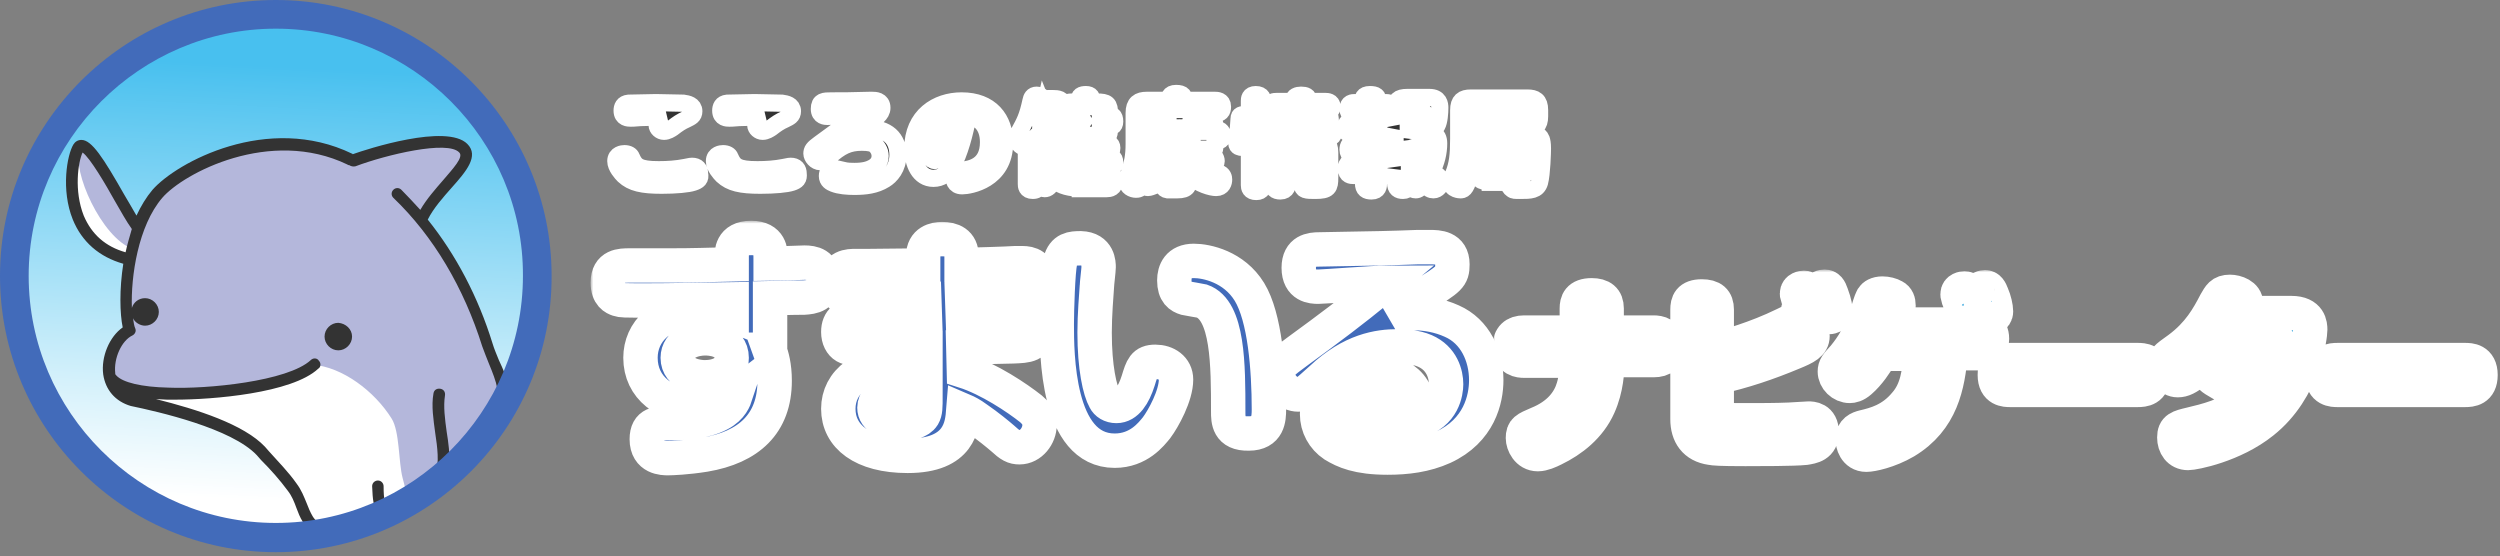 <svg width="436" height="97" viewBox="0 0 436 97" fill="none" xmlns="http://www.w3.org/2000/svg">
<rect x="0" y="0" width="436" height="97" fill="#808080" stroke="none"/>
<mask id="path-1-outside-1_4_435" maskUnits="userSpaceOnUse" x="103" y="38.5" width="160" height="45" fill="black">
<rect fill="white" x="103" y="38.5" width="160" height="45"/>
<path d="M134.2 61C134.6 62.1 135.1 63.8 135.1 66.4C135.1 73.9 130.6 78 122.9 79.3C119.8 79.8 117.1 79.9 116.5 79.9C115.7 79.9 112.8 79.9 112.8 76.6C112.8 73.8 114.7 73.8 116.9 73.8C119.3 73.8 122.9 73.6 125.5 72.2C127.6 71.1 128.1 69.5 128.3 68.9C127 69.9 125.7 70.9 122 70.9C116 70.9 111.7 67.6 111.7 62.4C111.7 57.9 115.3 54 122.2 54C123.7 54 125.6 54.1 127.6 54.9V52.2C120.2 52.3 117.5 52.4 113 52.4C108.8 52.4 108.4 52.4 107.8 52.2C107.2 52 106 51.5 106 49.3C106 46.3 108.3 46.3 109.8 46.3H116.7C121.2 46.3 123.1 46.2 127.6 46.1V45C127.6 44.1 127.5 41.5 131 41.5C134.4 41.5 134.4 44 134.4 44.9V46C135.3 46 139.5 45.8 140.3 45.8C141.7 45.8 143.6 46.1 143.6 48.8C143.6 51.6 141.7 51.8 140.2 51.9C139.4 51.9 138.9 51.9 134.3 52V61H134.2ZM127.6 62.4C127.6 59.1 123.7 59 123 59C121.1 59 118.2 59.8 118.2 62.4C118.2 65.4 121.8 65.8 122.9 65.8C125.3 65.8 127.6 64.8 127.6 62.4ZM167.9 54.9C169.3 54.9 175.5 54.7 176.8 54.6H178C179.5 54.6 180.9 55.2 180.9 57.5C180.9 60.3 179.1 60.3 176.7 60.4C175.4 60.4 169.3 60.6 168 60.6L168.1 64.7C172.5 66.1 177.4 69.4 179.8 71.3C181.1 72.4 181.3 73.4 181.3 74.1C181.3 76 179.8 78 177.8 78C176.8 78 176.2 77.7 174.8 76.4C174.1 75.8 172.3 74.3 170.4 73C169.3 72.2 168.7 71.9 168 71.6C167.8 74.1 167.5 79.5 158.3 79.5C150.4 79.5 146.2 76.1 146.2 71.3C146.2 66.6 150.4 63.1 158.2 63.1C159.7 63.1 160.7 63.2 161.4 63.3V60.7C159.7 60.7 152.5 60.8 151 60.8C149 60.8 148.1 60.8 147.4 60.4C146.7 60 146.2 59.1 146.2 57.9C146.2 55.8 147.5 55.1 149.2 55.1H161.3L161.2 52.1C159.7 52.1 152.9 52.1 151.4 52.2H150.4C148.6 52.2 147.7 52.2 147 51.8C146.2 51.3 145.8 50.4 145.8 49.3C145.8 46.4 148.1 46.4 149.2 46.4H151.5C153 46.4 159.6 46.3 161 46.3V44.7C161 42.1 163.1 41.7 164.3 41.7C166 41.7 167.7 42.3 167.7 44.7V46.2C169.2 46.2 175.7 46 177.1 45.9H178.3C179.6 45.9 181.2 46.3 181.2 48.8C181.2 51.6 179.4 51.6 177.7 51.7C176.1 51.8 169.2 51.9 167.8 52L167.9 54.9ZM157.8 68.3C156.7 68.3 152.5 68.5 152.5 71.1C152.5 72.9 154.5 73.8 157.5 73.8C158.8 73.8 160.3 73.6 161 72.5C161.4 71.8 161.4 71.1 161.4 68.9C160.7 68.7 159.6 68.3 157.8 68.3ZM191.6 46.6C191.6 47.1 191.3 49.5 191.3 49.9C191.2 51.4 190.9 54.9 190.9 58C190.9 64.1 191.8 68.1 192.7 69.7C193 70.3 193.7 70.8 194.7 70.8C196.5 70.8 197.7 68.9 198.5 66.4C199.2 64.1 199.5 63.1 201.5 63.1C203.4 63.1 205.1 64.2 205.1 66.2C205.1 69 202.9 73 201.7 74.6C200.8 75.7 198.6 78.6 194.4 78.6C184.3 78.6 184.3 61.5 184.3 56.5C184.3 54.3 184.5 47.2 184.9 45.6C185.5 43.4 186.9 43.3 188.5 43.3C191.6 43.4 191.6 46 191.6 46.6ZM214.2 71.8C214.2 63.7 214.2 54.1 209.6 52.5C209.2 52.4 207.2 52.1 206.8 52C205.8 51.7 204.8 51.1 204.8 48.9C204.8 47.3 205.5 45.5 208.2 45.5C210.4 45.5 215.2 46.5 217.9 50.9C220.6 55.3 221.3 64.4 221.3 71.4C221.3 73 221.2 75.6 217.8 75.6C214.2 75.7 214.2 73.3 214.2 71.8ZM246.5 54.6C248.6 54.6 251 55 253.2 56C257.3 57.8 259.2 62.1 259.2 66.3C259.2 69.6 258 75.1 251.7 78C248.6 79.4 245.3 79.8 242 79.8C236.8 79.8 234.4 78.7 232.6 77.6C230.8 76.4 229.7 74.4 229.7 72.2C229.7 67 234.1 64.6 238.9 64.6C241.5 64.6 247.4 65.3 247.4 71.8C247.4 72.3 247.3 72.8 247.2 73.4C251.7 72.2 252.2 68.3 252.2 67C252.2 65.3 251.5 62.5 248.5 61.2C246.9 60.5 244.9 60.4 243.8 60.4C240.4 60.4 235.7 61.1 230.5 66C227.7 68.5 227.5 68.8 226.4 68.8C224.8 68.8 222.9 67.3 222.9 65.2C222.9 63.8 223.4 63.4 226.4 61.2C231.9 57.2 236 54.1 240.4 50.5C240.9 50.1 241.2 49.8 241.8 49.3C239.9 49.3 230.9 50 229.9 50C228.9 50 226.5 49.9 226.5 46.7C226.5 43.7 228.7 43.5 230.1 43.5C241 43.3 241.9 43.3 247.2 43.1H249.4C250.7 43.1 253.3 43.1 253.3 46.1C253.3 48.3 252.8 48.6 248 51.6C245.4 53.2 243.6 54.6 242.5 55.4C243.6 54.9 244.8 54.6 246.5 54.6ZM242.3 72.8C242.3 70.5 240.7 69.9 239 69.9C237.1 69.9 235.6 70.7 235.6 72.1C235.6 73.5 237.4 74.5 240.3 74.5C240.9 74.5 241.3 74.4 242.1 74.3C242.3 73.3 242.3 73 242.3 72.8Z"/>
</mask>
<path d="M134.2 61C134.6 62.1 135.1 63.8 135.1 66.4C135.1 73.9 130.6 78 122.9 79.3C119.8 79.8 117.1 79.9 116.5 79.9C115.7 79.9 112.8 79.9 112.8 76.6C112.8 73.8 114.7 73.8 116.9 73.8C119.3 73.8 122.9 73.6 125.5 72.2C127.6 71.1 128.1 69.5 128.3 68.9C127 69.9 125.7 70.9 122 70.9C116 70.9 111.7 67.6 111.7 62.4C111.7 57.9 115.3 54 122.2 54C123.7 54 125.6 54.1 127.6 54.9V52.2C120.2 52.3 117.5 52.4 113 52.4C108.8 52.4 108.4 52.4 107.8 52.2C107.2 52 106 51.5 106 49.3C106 46.3 108.3 46.3 109.8 46.3H116.7C121.2 46.3 123.1 46.2 127.6 46.1V45C127.6 44.1 127.5 41.5 131 41.5C134.4 41.5 134.4 44 134.4 44.9V46C135.3 46 139.5 45.8 140.3 45.8C141.7 45.8 143.6 46.1 143.6 48.8C143.6 51.6 141.7 51.8 140.2 51.9C139.4 51.9 138.9 51.9 134.3 52V61H134.2ZM127.6 62.4C127.6 59.1 123.7 59 123 59C121.1 59 118.2 59.8 118.2 62.4C118.2 65.4 121.8 65.8 122.9 65.8C125.3 65.8 127.6 64.8 127.6 62.4ZM167.9 54.9C169.3 54.9 175.5 54.7 176.8 54.6H178C179.5 54.6 180.9 55.2 180.9 57.5C180.9 60.3 179.1 60.3 176.7 60.4C175.4 60.4 169.3 60.6 168 60.6L168.1 64.7C172.5 66.1 177.4 69.4 179.8 71.3C181.1 72.4 181.3 73.4 181.3 74.1C181.3 76 179.8 78 177.8 78C176.8 78 176.2 77.7 174.8 76.4C174.1 75.8 172.3 74.3 170.4 73C169.3 72.2 168.7 71.9 168 71.6C167.8 74.1 167.5 79.5 158.3 79.5C150.4 79.5 146.2 76.1 146.2 71.3C146.2 66.6 150.4 63.1 158.2 63.1C159.7 63.1 160.7 63.2 161.4 63.3V60.7C159.7 60.7 152.5 60.8 151 60.8C149 60.8 148.1 60.8 147.4 60.4C146.7 60 146.2 59.1 146.2 57.9C146.2 55.8 147.5 55.1 149.2 55.1H161.3L161.2 52.1C159.7 52.1 152.9 52.1 151.4 52.2H150.4C148.6 52.2 147.7 52.2 147 51.8C146.2 51.3 145.8 50.4 145.8 49.3C145.8 46.4 148.1 46.4 149.2 46.4H151.5C153 46.4 159.6 46.3 161 46.3V44.7C161 42.1 163.1 41.7 164.3 41.7C166 41.7 167.7 42.3 167.7 44.7V46.2C169.2 46.2 175.7 46 177.1 45.9H178.3C179.6 45.9 181.2 46.3 181.2 48.8C181.2 51.6 179.4 51.6 177.7 51.7C176.1 51.8 169.2 51.9 167.8 52L167.9 54.9ZM157.8 68.3C156.7 68.3 152.5 68.5 152.5 71.1C152.5 72.9 154.5 73.8 157.5 73.8C158.8 73.8 160.3 73.6 161 72.5C161.4 71.8 161.4 71.1 161.4 68.9C160.7 68.7 159.6 68.3 157.8 68.3ZM191.6 46.6C191.6 47.1 191.3 49.5 191.3 49.9C191.2 51.4 190.9 54.9 190.9 58C190.9 64.1 191.8 68.1 192.7 69.7C193 70.3 193.7 70.8 194.7 70.8C196.5 70.8 197.7 68.9 198.5 66.4C199.2 64.1 199.5 63.1 201.5 63.1C203.4 63.1 205.1 64.2 205.1 66.2C205.1 69 202.9 73 201.7 74.6C200.8 75.7 198.6 78.6 194.4 78.6C184.3 78.6 184.3 61.5 184.3 56.5C184.3 54.3 184.5 47.2 184.9 45.6C185.5 43.4 186.9 43.3 188.5 43.3C191.6 43.4 191.6 46 191.6 46.6ZM214.2 71.8C214.2 63.7 214.2 54.1 209.6 52.5C209.2 52.4 207.2 52.1 206.8 52C205.8 51.7 204.8 51.1 204.8 48.9C204.8 47.3 205.5 45.5 208.2 45.5C210.4 45.5 215.2 46.5 217.9 50.9C220.6 55.3 221.3 64.4 221.3 71.4C221.3 73 221.2 75.6 217.8 75.6C214.2 75.7 214.2 73.3 214.2 71.8ZM246.5 54.6C248.6 54.6 251 55 253.2 56C257.3 57.8 259.2 62.1 259.2 66.3C259.2 69.6 258 75.1 251.7 78C248.6 79.4 245.3 79.8 242 79.8C236.8 79.8 234.4 78.7 232.6 77.6C230.8 76.4 229.7 74.4 229.7 72.2C229.7 67 234.1 64.6 238.9 64.6C241.5 64.6 247.4 65.3 247.4 71.8C247.4 72.3 247.3 72.8 247.2 73.4C251.7 72.2 252.2 68.3 252.2 67C252.2 65.3 251.5 62.5 248.5 61.2C246.9 60.5 244.9 60.4 243.8 60.4C240.4 60.4 235.7 61.1 230.5 66C227.7 68.5 227.5 68.8 226.4 68.8C224.8 68.8 222.9 67.3 222.9 65.2C222.9 63.8 223.4 63.4 226.4 61.2C231.9 57.2 236 54.1 240.4 50.5C240.9 50.1 241.2 49.8 241.8 49.3C239.9 49.3 230.9 50 229.9 50C228.9 50 226.5 49.9 226.5 46.7C226.5 43.7 228.7 43.5 230.1 43.5C241 43.3 241.9 43.3 247.2 43.1H249.4C250.7 43.1 253.3 43.1 253.3 46.1C253.3 48.3 252.8 48.6 248 51.6C245.4 53.2 243.6 54.6 242.5 55.4C243.6 54.9 244.8 54.6 246.5 54.6ZM242.3 72.8C242.3 70.5 240.7 69.9 239 69.9C237.1 69.9 235.6 70.7 235.6 72.1C235.6 73.5 237.4 74.5 240.3 74.5C240.9 74.5 241.3 74.4 242.1 74.3C242.3 73.3 242.3 73 242.3 72.8Z" fill="#426BBA"/>
<path d="M134.2 61C134.6 62.1 135.1 63.8 135.1 66.4C135.1 73.9 130.6 78 122.9 79.3C119.8 79.8 117.1 79.9 116.5 79.9C115.7 79.9 112.8 79.9 112.8 76.6C112.8 73.8 114.7 73.8 116.9 73.8C119.3 73.8 122.9 73.6 125.5 72.2C127.6 71.1 128.1 69.5 128.3 68.9C127 69.9 125.7 70.9 122 70.9C116 70.9 111.7 67.6 111.7 62.4C111.7 57.9 115.3 54 122.2 54C123.7 54 125.6 54.1 127.6 54.9V52.2C120.2 52.3 117.5 52.4 113 52.4C108.8 52.4 108.4 52.4 107.8 52.2C107.2 52 106 51.5 106 49.3C106 46.3 108.3 46.3 109.8 46.3H116.7C121.2 46.3 123.1 46.2 127.6 46.1V45C127.6 44.1 127.5 41.5 131 41.5C134.4 41.5 134.4 44 134.4 44.9V46C135.3 46 139.5 45.8 140.3 45.8C141.7 45.8 143.6 46.1 143.6 48.8C143.6 51.6 141.7 51.8 140.2 51.9C139.4 51.9 138.9 51.9 134.3 52V61H134.2ZM127.6 62.4C127.6 59.1 123.7 59 123 59C121.1 59 118.2 59.8 118.2 62.4C118.2 65.4 121.8 65.8 122.9 65.8C125.3 65.8 127.6 64.8 127.6 62.4ZM167.9 54.9C169.3 54.9 175.5 54.7 176.8 54.6H178C179.5 54.6 180.9 55.2 180.9 57.5C180.9 60.3 179.1 60.3 176.7 60.4C175.4 60.4 169.3 60.6 168 60.6L168.1 64.7C172.5 66.1 177.4 69.4 179.8 71.3C181.1 72.4 181.3 73.4 181.3 74.1C181.3 76 179.8 78 177.8 78C176.8 78 176.2 77.7 174.8 76.4C174.1 75.8 172.3 74.3 170.4 73C169.3 72.2 168.7 71.9 168 71.6C167.8 74.1 167.5 79.5 158.3 79.5C150.4 79.5 146.2 76.1 146.2 71.3C146.2 66.6 150.4 63.1 158.2 63.1C159.7 63.1 160.7 63.2 161.4 63.3V60.7C159.7 60.7 152.5 60.8 151 60.8C149 60.8 148.1 60.8 147.4 60.4C146.7 60 146.2 59.1 146.2 57.9C146.2 55.8 147.5 55.1 149.2 55.1H161.3L161.2 52.1C159.7 52.1 152.9 52.1 151.4 52.2H150.4C148.6 52.2 147.7 52.2 147 51.8C146.2 51.3 145.8 50.4 145.8 49.3C145.8 46.4 148.1 46.4 149.2 46.4H151.5C153 46.4 159.6 46.3 161 46.3V44.7C161 42.1 163.1 41.7 164.3 41.7C166 41.7 167.7 42.3 167.7 44.7V46.2C169.2 46.2 175.7 46 177.1 45.9H178.3C179.6 45.9 181.2 46.3 181.2 48.8C181.2 51.6 179.4 51.6 177.7 51.7C176.1 51.8 169.2 51.9 167.8 52L167.9 54.9ZM157.8 68.3C156.7 68.3 152.5 68.5 152.5 71.1C152.5 72.9 154.5 73.8 157.5 73.8C158.8 73.8 160.3 73.6 161 72.5C161.4 71.8 161.4 71.1 161.4 68.9C160.7 68.7 159.6 68.3 157.8 68.3ZM191.6 46.6C191.6 47.1 191.3 49.5 191.3 49.9C191.2 51.4 190.9 54.9 190.9 58C190.9 64.1 191.8 68.1 192.7 69.7C193 70.3 193.7 70.8 194.7 70.8C196.5 70.8 197.7 68.9 198.5 66.4C199.2 64.1 199.5 63.1 201.5 63.1C203.4 63.1 205.1 64.2 205.1 66.2C205.1 69 202.9 73 201.7 74.6C200.8 75.7 198.6 78.6 194.4 78.6C184.3 78.6 184.3 61.5 184.3 56.5C184.3 54.3 184.5 47.2 184.9 45.6C185.5 43.4 186.9 43.3 188.5 43.3C191.6 43.4 191.6 46 191.6 46.6ZM214.2 71.8C214.2 63.7 214.2 54.1 209.6 52.5C209.2 52.4 207.2 52.1 206.8 52C205.8 51.7 204.8 51.1 204.8 48.9C204.8 47.3 205.5 45.5 208.2 45.5C210.4 45.5 215.2 46.5 217.9 50.9C220.6 55.3 221.3 64.4 221.3 71.4C221.3 73 221.2 75.6 217.8 75.6C214.2 75.7 214.2 73.3 214.2 71.8ZM246.5 54.6C248.6 54.6 251 55 253.2 56C257.3 57.8 259.2 62.1 259.2 66.3C259.2 69.6 258 75.1 251.7 78C248.6 79.4 245.3 79.8 242 79.8C236.8 79.8 234.4 78.7 232.6 77.6C230.8 76.4 229.7 74.4 229.7 72.2C229.7 67 234.1 64.6 238.9 64.6C241.5 64.6 247.4 65.3 247.4 71.8C247.4 72.3 247.3 72.8 247.2 73.4C251.7 72.2 252.2 68.3 252.2 67C252.2 65.3 251.5 62.5 248.5 61.2C246.9 60.5 244.9 60.4 243.8 60.4C240.4 60.4 235.7 61.1 230.5 66C227.7 68.5 227.5 68.8 226.4 68.8C224.8 68.8 222.9 67.3 222.9 65.2C222.9 63.8 223.4 63.4 226.4 61.2C231.9 57.2 236 54.1 240.4 50.5C240.9 50.1 241.2 49.8 241.8 49.3C239.9 49.3 230.9 50 229.9 50C228.9 50 226.5 49.9 226.5 46.7C226.5 43.7 228.7 43.5 230.1 43.5C241 43.3 241.9 43.3 247.2 43.1H249.4C250.7 43.1 253.3 43.1 253.3 46.1C253.3 48.3 252.8 48.6 248 51.6C245.4 53.2 243.6 54.6 242.5 55.4C243.6 54.9 244.8 54.6 246.5 54.6ZM242.3 72.8C242.3 70.5 240.7 69.9 239 69.9C237.1 69.9 235.6 70.7 235.6 72.1C235.6 73.5 237.4 74.5 240.3 74.5C240.9 74.5 241.3 74.4 242.1 74.3C242.3 73.3 242.3 73 242.3 72.8Z" stroke="white" stroke-width="6" mask="url(#path-1-outside-1_4_435)"/>
<mask id="path-2-outside-2_4_435" maskUnits="userSpaceOnUse" x="260.3" y="47" width="176" height="36" fill="black">
<rect fill="white" x="260.3" y="47" width="176" height="36"/>
<path d="M280.3 63.5C280.3 64.5 280.2 67.7 278.8 70.8C277.2 74.4 274.1 76.8 271 78.3C270.2 78.7 269.1 79.2 268.2 79.2C266.4 79.2 265.6 77.4 265.6 76.4C265.6 75 266.1 74.8 268.2 73.9C271.9 72.4 273.7 70 274.4 67.6C274.9 66 275 63.9 275 63.8V62.9H265.8C265.1 62.9 263.3 62.8 263.3 60.5C263.3 58.8 264.2 58 265.8 58H275V53.8C275 52.7 275.3 51.5 277.6 51.5C279.3 51.5 280.2 52.2 280.2 53.8V58H288.4C289.2 58 290.9 58.2 290.9 60.4C290.9 62.1 290 62.8 288.4 62.8H280.2V63.5H280.3ZM299.3 71.4C299.3 73.3 299.4 73.3 304.5 73.3C306.9 73.3 309.7 73.3 312 73.2C312.5 73.2 314.9 73 315.4 73C315.9 73 317.7 73 317.7 75.4C317.7 77.7 316 77.9 314.8 78.1C312.9 78.3 306.7 78.3 304.4 78.3C299.9 78.3 298.9 78.2 298.4 78.1C295.6 77.7 294.3 75.8 294.3 73.1V54C294.3 52.8 294.6 51.7 296.8 51.7C298.6 51.7 299.4 52.4 299.4 54V60.9C301.2 60.4 306.1 59.1 311.2 56.6C312.4 56 312.9 55.8 313.5 55.8C315.1 55.8 316.1 57.4 316.1 58.6C316.1 60 314.9 60.6 312.7 61.5C308.4 63.3 304 64.8 299.4 65.8V71.4H299.3ZM313.5 51.8C313.4 51.5 313.4 51.3 313.4 51.2C313.4 50.3 314.4 50.2 314.6 50.2C315.2 50.2 315.5 50.6 315.8 51.5C316.3 52.9 316.6 54 316.6 54.4C316.6 55.5 315.5 55.5 315.4 55.5C315.1 55.5 314.6 55.4 314.4 54.7C314.3 54.4 314 53.4 313.9 53.2C314 52.9 313.6 51.9 313.5 51.8ZM317.1 51.5C317 51.3 317 51.1 317 51C317 50.1 318 50 318.2 50C318.8 50 319.1 50.4 319.4 51.3C320 52.9 320.1 53.8 320.1 54.2C320.1 55.3 319 55.3 318.9 55.3C318.1 55.3 318.1 55.1 317.4 53C317.6 52.7 317.2 51.7 317.1 51.5ZM344.9 56.7C345.8 56.7 347.4 57 347.4 59.1C347.4 60.8 346.5 61.6 344.9 61.6H340.2C339.7 67.2 338.6 73.2 332.3 77C329.4 78.7 326.4 79.3 325.5 79.3C323.5 79.3 323.1 77.3 323.1 76.6C323.1 75.1 324.2 74.7 325 74.5C327.1 74 329.9 73.3 332.3 70.4C334.4 68 334.7 65 335 61.7H328.1C327.1 63.4 325.9 65.2 324.4 66.5C323.6 67.2 323 67.3 322.6 67.3C321.2 67.3 320 66.1 320 64.8C320 64 320.3 63.6 321.6 62.2C321.9 61.8 324.4 59 325.7 54.4C326.3 52.4 326.4 52.3 326.6 51.9C326.8 51.6 327.3 51.2 328.3 51.2C329 51.2 329.8 51.4 330.3 51.7C330.9 52 331.1 52.6 331.1 53.3C331.1 54.3 330.5 55.9 330.3 56.6H344.9V56.7ZM341.5 51.9C341.4 51.6 341.4 51.4 341.4 51.3C341.4 50.4 342.4 50.3 342.6 50.3C343.2 50.3 343.5 50.7 343.8 51.6C344.2 52.6 344.6 54 344.6 54.5C344.6 55.6 343.5 55.6 343.4 55.6C343.1 55.6 342.6 55.5 342.4 54.8C342.3 54.6 342 53.5 342 53.3C341.9 53 341.6 52.1 341.5 51.9ZM345.1 51.6C345 51.4 345 51.2 345 51.1C345 50.2 346 50.1 346.2 50.1C346.8 50.1 347.1 50.6 347.4 51.4C347.8 52.3 348.1 53.6 348.1 54.3C348.1 55.4 347 55.4 346.9 55.4C346.2 55.4 346.1 55.2 345.5 53.1C345.5 52.8 345.2 51.8 345.1 51.6ZM350.6 68C349.8 68 347.9 68 347.9 65.4C347.9 62.9 349.5 62.8 350.6 62.8H372.8C373.6 62.8 375.5 62.8 375.5 65.4C375.5 67.9 373.8 68 372.8 68H350.6ZM388.2 59.5C386.4 61.8 384.3 63.7 382.9 64.8C381.5 65.9 380.7 66.3 379.8 66.3C378.4 66.3 377.4 64.8 377.4 63.7C377.4 62.7 377.6 62.5 380 60.8C383.5 58.2 385.1 55.3 386.4 52.8C387.1 51.6 387.4 50.9 388.9 50.9C390 50.9 391.7 51.5 391.7 52.9C391.7 53.3 391.6 53.7 391.2 54.6H399.6C402.8 54.6 402.9 56.7 402.9 57.5C402.9 58.6 401.8 67.9 394.6 73.6C389.5 77.7 382.6 79 381.6 79C380 79 379.2 77.7 379.2 76.3C379.2 74.7 380 74.5 382.1 74C384.6 73.4 388.6 72.5 391.7 69.9C389.7 68.3 389.6 68.2 386.2 66.2C385.4 65.7 385.1 65.1 385.1 64.5C385.1 63.5 386.2 62.1 387.6 62.1C389.3 62.1 393.4 64.8 395 66.1C396.4 63.7 397.4 60.5 397.4 59.8C397.4 59.3 397.1 59.3 396.3 59.3H388.2V59.5ZM407.7 68C406.9 68 405 68 405 65.4C405 62.9 406.6 62.8 407.7 62.8H429.9C430.7 62.8 432.6 62.8 432.6 65.4C432.6 67.9 430.9 68 429.9 68H407.7Z"/>
</mask>
<path d="M280.3 63.5C280.3 64.5 280.2 67.7 278.8 70.8C277.2 74.4 274.1 76.8 271 78.3C270.2 78.7 269.1 79.2 268.2 79.2C266.4 79.2 265.6 77.4 265.6 76.4C265.6 75 266.1 74.8 268.2 73.9C271.9 72.4 273.7 70 274.4 67.6C274.9 66 275 63.9 275 63.8V62.9H265.8C265.1 62.9 263.3 62.8 263.3 60.5C263.3 58.8 264.2 58 265.8 58H275V53.8C275 52.7 275.3 51.5 277.6 51.5C279.3 51.5 280.2 52.2 280.2 53.8V58H288.4C289.2 58 290.9 58.2 290.9 60.4C290.9 62.1 290 62.8 288.4 62.8H280.2V63.5H280.3ZM299.3 71.4C299.3 73.3 299.4 73.3 304.5 73.3C306.9 73.3 309.7 73.3 312 73.2C312.5 73.2 314.9 73 315.4 73C315.9 73 317.7 73 317.7 75.4C317.7 77.7 316 77.9 314.8 78.1C312.9 78.3 306.7 78.3 304.4 78.3C299.9 78.3 298.9 78.2 298.4 78.1C295.6 77.7 294.3 75.8 294.3 73.1V54C294.3 52.8 294.6 51.7 296.8 51.7C298.6 51.7 299.4 52.4 299.4 54V60.9C301.2 60.4 306.1 59.1 311.2 56.6C312.4 56 312.9 55.8 313.5 55.8C315.1 55.8 316.1 57.4 316.1 58.6C316.1 60 314.9 60.6 312.7 61.5C308.4 63.3 304 64.8 299.4 65.8V71.4H299.3ZM313.5 51.8C313.4 51.5 313.4 51.3 313.4 51.2C313.4 50.3 314.4 50.2 314.6 50.2C315.2 50.2 315.5 50.6 315.8 51.5C316.3 52.9 316.6 54 316.6 54.4C316.6 55.5 315.5 55.5 315.4 55.5C315.1 55.5 314.6 55.4 314.4 54.7C314.3 54.4 314 53.4 313.9 53.2C314 52.9 313.6 51.9 313.5 51.8ZM317.1 51.5C317 51.3 317 51.1 317 51C317 50.1 318 50 318.2 50C318.8 50 319.1 50.4 319.4 51.3C320 52.9 320.1 53.8 320.1 54.2C320.1 55.3 319 55.3 318.9 55.3C318.1 55.3 318.1 55.1 317.4 53C317.6 52.7 317.2 51.7 317.1 51.5ZM344.9 56.7C345.8 56.7 347.4 57 347.4 59.1C347.4 60.8 346.5 61.6 344.9 61.6H340.2C339.7 67.2 338.6 73.2 332.3 77C329.4 78.7 326.4 79.3 325.5 79.3C323.5 79.3 323.1 77.3 323.1 76.6C323.1 75.1 324.2 74.7 325 74.5C327.1 74 329.9 73.3 332.3 70.4C334.4 68 334.7 65 335 61.7H328.1C327.1 63.4 325.9 65.2 324.4 66.5C323.6 67.2 323 67.3 322.6 67.3C321.2 67.3 320 66.1 320 64.8C320 64 320.3 63.6 321.6 62.2C321.9 61.8 324.4 59 325.7 54.4C326.3 52.4 326.4 52.3 326.6 51.9C326.8 51.6 327.3 51.2 328.3 51.2C329 51.2 329.8 51.4 330.3 51.7C330.9 52 331.1 52.6 331.1 53.3C331.1 54.3 330.5 55.9 330.3 56.6H344.9V56.7ZM341.5 51.9C341.4 51.6 341.4 51.4 341.4 51.3C341.4 50.4 342.4 50.3 342.6 50.3C343.2 50.3 343.5 50.7 343.8 51.6C344.2 52.6 344.6 54 344.6 54.5C344.6 55.6 343.5 55.6 343.4 55.6C343.1 55.6 342.6 55.5 342.4 54.8C342.3 54.6 342 53.5 342 53.3C341.9 53 341.6 52.1 341.5 51.9ZM345.1 51.6C345 51.4 345 51.2 345 51.1C345 50.2 346 50.1 346.2 50.1C346.8 50.1 347.1 50.6 347.4 51.4C347.8 52.3 348.1 53.6 348.1 54.3C348.1 55.4 347 55.4 346.9 55.4C346.2 55.4 346.1 55.2 345.5 53.1C345.5 52.8 345.2 51.8 345.1 51.6ZM350.6 68C349.8 68 347.9 68 347.9 65.4C347.9 62.9 349.5 62.8 350.6 62.8H372.8C373.6 62.8 375.5 62.8 375.5 65.4C375.5 67.9 373.8 68 372.8 68H350.6ZM388.2 59.5C386.4 61.8 384.3 63.7 382.9 64.8C381.5 65.9 380.7 66.3 379.8 66.3C378.4 66.3 377.4 64.8 377.4 63.7C377.4 62.7 377.6 62.5 380 60.8C383.5 58.2 385.1 55.3 386.4 52.8C387.1 51.6 387.4 50.9 388.9 50.9C390 50.9 391.7 51.5 391.7 52.9C391.7 53.3 391.6 53.7 391.2 54.6H399.6C402.8 54.6 402.9 56.7 402.9 57.5C402.9 58.6 401.8 67.9 394.6 73.6C389.5 77.7 382.6 79 381.6 79C380 79 379.2 77.7 379.2 76.3C379.2 74.7 380 74.5 382.1 74C384.6 73.4 388.6 72.5 391.7 69.9C389.7 68.3 389.6 68.2 386.2 66.2C385.4 65.7 385.1 65.1 385.1 64.5C385.1 63.5 386.2 62.1 387.6 62.1C389.3 62.1 393.4 64.8 395 66.1C396.4 63.7 397.4 60.5 397.4 59.8C397.4 59.3 397.1 59.3 396.3 59.3H388.2V59.5ZM407.7 68C406.9 68 405 68 405 65.4C405 62.9 406.6 62.8 407.7 62.8H429.9C430.7 62.8 432.6 62.8 432.6 65.4C432.6 67.9 430.9 68 429.9 68H407.7Z" fill="#008ED5"/>
<path d="M280.3 63.5C280.3 64.5 280.2 67.7 278.8 70.8C277.2 74.4 274.1 76.8 271 78.3C270.2 78.7 269.1 79.2 268.2 79.2C266.4 79.2 265.6 77.4 265.6 76.4C265.6 75 266.1 74.8 268.2 73.9C271.9 72.4 273.7 70 274.4 67.6C274.9 66 275 63.9 275 63.8V62.9H265.8C265.1 62.9 263.3 62.8 263.3 60.5C263.3 58.8 264.2 58 265.8 58H275V53.8C275 52.7 275.3 51.5 277.6 51.5C279.3 51.5 280.2 52.2 280.2 53.8V58H288.4C289.2 58 290.9 58.2 290.9 60.4C290.9 62.1 290 62.8 288.4 62.8H280.2V63.5H280.3ZM299.3 71.4C299.3 73.3 299.4 73.3 304.5 73.3C306.9 73.3 309.7 73.3 312 73.2C312.5 73.2 314.9 73 315.4 73C315.9 73 317.7 73 317.7 75.4C317.7 77.7 316 77.9 314.8 78.1C312.9 78.3 306.7 78.3 304.4 78.3C299.9 78.3 298.9 78.2 298.4 78.1C295.6 77.7 294.3 75.8 294.3 73.1V54C294.3 52.8 294.6 51.7 296.8 51.7C298.6 51.7 299.4 52.4 299.4 54V60.9C301.2 60.4 306.1 59.1 311.2 56.6C312.4 56 312.9 55.8 313.5 55.8C315.1 55.8 316.1 57.4 316.1 58.6C316.1 60 314.9 60.6 312.7 61.5C308.4 63.3 304 64.8 299.4 65.8V71.4H299.3ZM313.5 51.8C313.4 51.5 313.4 51.3 313.4 51.2C313.4 50.3 314.4 50.2 314.6 50.2C315.2 50.2 315.5 50.6 315.8 51.5C316.3 52.9 316.6 54 316.6 54.4C316.6 55.5 315.5 55.5 315.4 55.5C315.1 55.5 314.6 55.4 314.4 54.7C314.3 54.4 314 53.4 313.9 53.2C314 52.9 313.6 51.9 313.5 51.8ZM317.1 51.5C317 51.3 317 51.1 317 51C317 50.1 318 50 318.2 50C318.8 50 319.1 50.4 319.4 51.3C320 52.9 320.1 53.8 320.1 54.2C320.1 55.3 319 55.3 318.9 55.3C318.1 55.3 318.1 55.1 317.4 53C317.6 52.7 317.2 51.7 317.1 51.5ZM344.9 56.7C345.8 56.7 347.4 57 347.4 59.1C347.4 60.8 346.5 61.6 344.9 61.6H340.2C339.7 67.2 338.6 73.2 332.3 77C329.4 78.7 326.4 79.3 325.5 79.3C323.5 79.3 323.1 77.3 323.1 76.6C323.1 75.1 324.2 74.7 325 74.5C327.1 74 329.9 73.3 332.3 70.4C334.4 68 334.7 65 335 61.7H328.1C327.1 63.4 325.9 65.2 324.4 66.5C323.6 67.2 323 67.3 322.6 67.3C321.2 67.3 320 66.1 320 64.8C320 64 320.3 63.6 321.6 62.2C321.9 61.8 324.4 59 325.7 54.4C326.3 52.4 326.4 52.3 326.6 51.9C326.8 51.6 327.3 51.2 328.3 51.2C329 51.2 329.8 51.4 330.3 51.7C330.9 52 331.1 52.6 331.1 53.3C331.1 54.3 330.5 55.9 330.3 56.6H344.9V56.7ZM341.5 51.9C341.4 51.6 341.4 51.4 341.4 51.3C341.4 50.4 342.4 50.3 342.6 50.3C343.2 50.3 343.5 50.7 343.8 51.6C344.2 52.6 344.6 54 344.6 54.5C344.6 55.6 343.5 55.6 343.4 55.6C343.1 55.6 342.6 55.5 342.4 54.8C342.3 54.6 342 53.5 342 53.3C341.9 53 341.6 52.1 341.5 51.9ZM345.1 51.6C345 51.4 345 51.2 345 51.1C345 50.2 346 50.1 346.2 50.1C346.8 50.1 347.1 50.6 347.4 51.4C347.8 52.3 348.1 53.6 348.1 54.3C348.1 55.4 347 55.4 346.9 55.4C346.2 55.4 346.1 55.2 345.5 53.1C345.5 52.8 345.2 51.8 345.1 51.6ZM350.6 68C349.8 68 347.9 68 347.9 65.4C347.9 62.9 349.5 62.8 350.6 62.8H372.8C373.6 62.8 375.5 62.8 375.5 65.4C375.5 67.9 373.8 68 372.8 68H350.6ZM388.2 59.5C386.4 61.8 384.3 63.7 382.9 64.8C381.5 65.9 380.7 66.3 379.8 66.3C378.4 66.3 377.4 64.8 377.4 63.7C377.4 62.7 377.6 62.5 380 60.8C383.5 58.2 385.1 55.3 386.4 52.8C387.1 51.6 387.4 50.9 388.9 50.9C390 50.9 391.7 51.5 391.7 52.9C391.7 53.3 391.6 53.7 391.2 54.6H399.6C402.8 54.6 402.9 56.7 402.9 57.5C402.9 58.6 401.8 67.9 394.6 73.6C389.5 77.7 382.6 79 381.6 79C380 79 379.2 77.7 379.2 76.3C379.2 74.7 380 74.5 382.1 74C384.6 73.4 388.6 72.5 391.7 69.9C389.7 68.3 389.6 68.2 386.2 66.2C385.4 65.7 385.1 65.1 385.1 64.5C385.1 63.5 386.2 62.1 387.6 62.1C389.3 62.1 393.4 64.8 395 66.1C396.4 63.7 397.4 60.5 397.4 59.8C397.4 59.3 397.1 59.3 396.3 59.3H388.2V59.5ZM407.7 68C406.9 68 405 68 405 65.4C405 62.9 406.6 62.8 407.7 62.8H429.9C430.7 62.8 432.6 62.8 432.6 65.4C432.6 67.9 430.9 68 429.9 68H407.7Z" stroke="white" stroke-width="6" mask="url(#path-2-outside-2_4_435)"/>
<mask id="path-3-outside-3_4_435" maskUnits="userSpaceOnUse" x="105.4" y="13.3" width="166" height="22" fill="black">
<rect fill="white" x="105.4" y="13.3" width="166" height="22"/>
<path d="M120.9 31.8C120 32.1 117.9 32.3 115.4 32.3C112 32.3 110.2 31.9 108.8 30.6C108.4 30.2 107.4 29.1 107.4 28.1C107.4 26.9 108.6 26.8 108.9 26.8C109.6 26.8 110 27.1 110.1 27.4C110.8 29 111.4 29.6 114.9 29.6C116.4 29.6 118 29.5 119.5 29.2C120.4 29 120.6 29 120.7 29C121.6 29 122 29.5 122 30.3C122.2 31.2 121.8 31.5 120.9 31.8ZM111.7 20.5C110.5 20.6 110.3 20.6 110 20.6C109.6 20.6 108.5 20.6 108.5 19.3C108.5 18.7 108.7 18.1 109.6 18C109.9 18 113.9 17.9 114.4 17.9C115.1 17.9 118.7 18 119.2 18C119.9 18.1 121 18.3 121 19.4C121 20.2 120.5 20.4 119.7 20.8C118.8 21.2 118.2 21.6 117.3 22.3C117 22.5 116.4 22.9 115.8 22.9C115.2 22.9 114.6 22.4 114.6 21.8C114.6 21.2 115.2 20.8 116 20.4C114.1 20.4 113 20.5 111.7 20.5ZM138.1 31.8C137.2 32.1 135.1 32.3 132.6 32.3C129.2 32.3 127.4 31.9 126 30.6C125.6 30.2 124.6 29.1 124.6 28.1C124.6 26.9 125.8 26.8 126.1 26.8C126.8 26.8 127.2 27.1 127.3 27.4C128 29 128.6 29.6 132.1 29.6C133.6 29.6 135.2 29.5 136.7 29.2C137.6 29 137.8 29 137.9 29C138.8 29 139.2 29.5 139.2 30.3C139.3 31.2 139 31.5 138.1 31.8ZM128.9 20.5C127.7 20.6 127.5 20.6 127.2 20.6C126.8 20.6 125.7 20.6 125.7 19.3C125.7 18.7 125.9 18.1 126.8 18C127.1 18 131.1 17.9 131.6 17.9C132.3 17.9 135.9 18 136.4 18C137.1 18.1 138.2 18.3 138.2 19.4C138.2 20.2 137.7 20.4 136.9 20.8C136 21.2 135.4 21.6 134.5 22.3C134.2 22.5 133.6 22.9 133 22.9C132.4 22.9 131.8 22.4 131.8 21.8C131.8 21.2 132.4 20.8 133.2 20.4C131.2 20.4 130.2 20.5 128.9 20.5ZM151.4 22.4C154.7 22.4 156.6 24.1 156.6 27C156.6 29.3 155.3 30.7 154.3 31.3C152.7 32.3 150.9 32.5 149 32.5C147.8 32.5 146.4 32.4 145.4 32C144.9 31.8 144.3 31.5 144.3 30.7C144.3 30 144.7 29.4 145.4 29.4C145.7 29.4 146.2 29.5 147 29.7C147.7 29.9 148.5 29.9 149 29.9C150.7 29.9 151.6 29.6 152.3 29.2C152.8 28.9 153.5 28.3 153.5 27.2C153.5 26.3 153 25.6 152.5 25.2C152.2 25 151.6 24.8 150.3 24.8C148 24.8 146.6 25.5 144.5 27.4C143.9 28 143.6 28.2 143.1 28.2C142.2 28.2 141.6 27.3 141.6 26.8C141.6 26.2 141.8 25.9 142.9 25.1C146.9 22.2 148.6 20.9 149.4 20.1C148.9 20.1 145.1 20.3 144.3 20.3C144 20.3 142.9 20.3 142.9 19C142.9 17.6 143.7 17.6 145 17.6C147.5 17.6 147.9 17.6 151.7 17.5H152.1C152.6 17.5 153.8 17.5 153.8 18.8C153.8 19.4 153.5 19.8 153.1 20.2C152.2 20.9 152 21 150.6 22.1C150.5 22.2 150.1 22.4 149.9 22.6C150.6 22.4 150.8 22.4 151.4 22.4ZM166.1 28.9C165.2 30.4 164.1 31.1 162.8 31.1C160.3 31.1 159.2 28.5 159.2 25.9C159.2 20.2 163.4 17.6 167.7 17.6C172.8 17.6 175.2 20.8 175.2 24.9C175.2 31.4 169.1 32.4 167.8 32.4C166.4 32.4 166.4 31.2 166.4 31C166.4 29.9 167.2 29.8 167.8 29.7C169.3 29.5 172.4 29 172.4 24.8C172.4 21.8 170.7 20.4 168.8 20.3C168.3 23.1 167.3 26.9 166.1 28.9ZM161.9 25.8C161.9 27.2 162.4 28 163 28C163.7 28 164.2 26.9 164.6 25.8C165.5 23.4 165.8 21.6 166 20.2C162.2 21.3 161.9 24.7 161.9 25.8ZM188.4 32.8C186.7 32.8 185.1 32.5 183.8 31.4C183.1 32.6 182.7 32.9 182.2 32.9C182 32.9 181.6 32.8 181.2 32.4C181.1 33.2 180.3 33.2 180.1 33.2C179 33.2 179 32.4 179 32.1V25.5C178.9 25.6 178.8 25.6 178.6 25.6C178 25.6 177.4 24.9 177.4 24C177.4 23.6 177.5 23.4 177.7 23.1C178.7 21.3 179.2 20.4 179.8 17.6C179.9 17.1 180.1 16.6 180.8 16.6C181.3 16.6 181.8 16.8 181.9 17.4C182.1 17.3 182.2 17.2 182.7 17.2H183.7C184.3 17.2 185.5 17.2 185.5 18.6C185.5 19.6 185 20.6 184.4 22C184.3 22.2 184.3 22.3 184.3 22.3C184.3 22.4 184.4 22.5 184.7 22.5C185.5 22.6 185.6 23.3 185.6 23.7C185.6 24.8 185.4 27.6 184.8 29.5C185.5 30.1 186.3 30.5 188.5 30.5C188.4 30.4 188.2 30.2 188.2 29.7V29.4H186.4C185.9 29.4 185.3 29.3 185.3 28.4C185.3 27.5 186 27.4 186.4 27.4H188.2V26.8H186.6C185.7 26.8 185.7 26.3 185.7 25.9C185.7 25.1 186.3 25.1 186.6 25.1H188.2V24.5H186.8C186.2 24.5 185.8 24.3 185.8 23.6C185.8 22.8 186.6 22.8 186.8 22.8H188.2V22.2H186.3C185.9 22.2 185.2 22.1 185.2 21.2C185.2 20.2 186 20.2 186.3 20.2H188.2V19.6H186.9C186.5 19.6 185.8 19.5 185.8 18.7C185.8 17.8 186.6 17.8 186.9 17.8H188.2V17.5C188.2 16.7 188.6 16.5 189.4 16.5C190.3 16.5 190.4 17 190.4 17.5V17.8H191.3C193.1 17.8 193.5 18.1 193.5 19.9V20.1C193.9 20.1 194.4 20.1 194.4 21.2C194.4 22.1 193.8 22.1 193.5 22.1C193.5 24 193.2 24.3 191.3 24.3H190.4V24.9H192.9C193.2 24.9 193.9 25 193.9 25.8C193.9 26.7 193.2 26.7 192.9 26.7H190.4V27.3H193.3C193.8 27.3 194.4 27.4 194.4 28.3C194.4 29.2 193.8 29.3 193.3 29.3H190.4V29.6C190.4 30 190.3 30.2 190.1 30.4H193.1C194.2 30.4 194.4 30.7 194.4 31.5C194.4 32.8 193.5 32.9 193 32.9H188.4V32.8ZM181.3 30.9C182 30.1 182.1 30 182.4 29.6C181.9 28.6 181.4 27 181.4 26C181.4 25.7 181.4 25.2 182.3 25.2C182.8 25.2 182.9 25.4 183 25.8C183.2 26.5 183.2 26.9 183.4 27.2C183.6 26.5 183.7 25.7 183.7 25C183.7 24.7 183.6 24.7 183.2 24.7C182.4 24.7 181.9 24.3 181.9 23.3C181.9 22.6 182.2 22.1 182.5 21.4C182.6 21.2 183.2 19.9 183.2 19.8C183.2 19.6 183.1 19.6 183 19.6C182.6 19.6 182.3 19.6 182.1 19.1C181.9 20 181.6 21.1 181.5 21.3V30.9H181.3ZM191.5 20.1V19.7C191.5 19.5 191.4 19.4 191.2 19.4H190.4V20.1H191.5ZM191.5 22.1H190.4V22.8H191.2C191.4 22.8 191.5 22.7 191.5 22.5V22.1ZM207.3 30.9C207.3 32.4 207.2 33.1 205.3 33.1H203.6C202.9 33 202.7 32.3 202.8 31.7C202.2 32 200.7 32.7 200.2 32.7C199.7 32.7 199.5 32.3 199.4 32C199 33 198.4 33 198.1 33C197.5 33 196.6 32.6 196.6 31.7C196.6 31.4 196.6 31.2 197 30.1C197.5 28.5 197.8 27.3 197.8 25.1V19.7C197.8 18 198.6 17.5 200 17.5H203.9C203.9 17.1 203.9 16.3 205.1 16.3C206.4 16.3 206.5 16.8 206.5 17.5H211.9C212.2 17.5 213.2 17.5 213.2 18.6C213.2 19.4 212.9 19.8 211.9 19.8H206.8C207 19.9 207.2 20.2 207.2 20.5H209.9C211.4 20.5 211.9 20.7 211.9 22.4V22.6H212.2C212.9 22.6 213.2 23.1 213.2 23.6C213.2 24.1 213 24.6 212.2 24.6H211.9V25C211.9 26.7 211.5 26.9 209.9 26.9H207.2V27.9C207.6 28.2 207.9 28.4 208.3 28.7C208.4 28.2 208.5 28.1 209.8 27.4C210.5 27 210.7 26.9 211 26.9C211.7 26.9 212.1 27.6 212.1 28.1C212.1 28.4 211.9 28.7 211.7 28.8C211.2 29.2 210.5 29.4 210.2 29.6C210.7 29.8 210.9 29.8 212.6 30.2C213.3 30.4 213.4 31 213.4 31.3C213.4 31.8 213.2 32.7 212.1 32.7C211.3 32.7 209.2 32.2 207.2 30.5V30.9H207.3ZM200.3 25.3C200.3 26.4 200.2 28.4 199.7 30.6C200.9 30.1 201.9 29.8 202.4 29.5C202.3 29.4 201.7 29.1 201.5 28.9C200.5 28.2 200.4 28.1 200.4 27.7C200.4 27.3 200.6 27 200.9 26.8C200.6 26.6 200.5 26.4 200.5 26.1C200.5 25.2 201.2 25.2 201.5 25.2H204.7V24.5H201C200.5 24.5 200.4 24.4 200.2 24.3V25.3H200.3ZM204.8 20.6C204.8 20.3 204.9 20.1 205.2 19.9H200.9C200.5 19.9 200.4 20.1 200.4 20.4V23.1C200.6 23 200.6 22.9 201.2 22.9H204.9V22.3H201.7C201.2 22.3 200.7 22.2 200.7 21.4C200.7 20.6 201.3 20.5 201.7 20.5H204.8V20.6ZM202.2 26.9C203.8 27.7 203.9 28 203.9 28.4C203.9 28.7 203.7 29 203.7 29.1C204.4 29.1 204.6 29.8 204.6 30.1C204.6 30.4 204.5 30.6 204.4 30.7C204.7 30.7 204.8 30.6 204.8 30.3V27H202.2V26.9ZM209.4 22.9V22.6C209.4 22.4 209.3 22.3 209.1 22.3H207.3V22.9H209.4ZM209.4 24.5H207.2V25.2H209C209.2 25.2 209.3 25.1 209.3 24.9V24.5H209.4ZM217.7 20.9C217.7 22.8 217.5 24.5 217.4 25.1C217.3 25.4 217.1 25.7 216.6 25.7C216.3 25.7 215.7 25.6 215.7 25C215.7 24.7 215.9 23.7 215.9 23.4C216 22.2 216 22 216.1 20.7C216.1 20 216.6 20 217 20C217.7 19.9 217.7 20.5 217.7 20.9ZM225.6 20V19.5H222.6C222.4 19.5 221.5 19.5 221.5 18.6C221.5 17.7 222.3 17.7 222.6 17.7H225.6V17.5C225.6 16.8 226.3 16.6 226.9 16.6C227.7 16.6 228.2 16.8 228.2 17.5V17.7H231.2C231.4 17.7 232.3 17.7 232.3 18.6C232.3 19.5 231.5 19.5 231.2 19.5H228.2V20H231.1C231.3 20 232 20 232 20.8C232 21.5 231.4 21.6 231.1 21.6H228.2V22H231.5C231.8 22 232.6 22 232.6 23C232.6 23.9 232 24 231.5 24H222.2C222 24 221.1 24 221.1 23.1C221.1 22.6 221.3 22.4 221.4 22.3C221 22.3 220.8 22.2 220.6 21.6C220.5 21.1 220.4 20.9 220.2 20.4V32.3C220.2 32.6 220.2 33.4 219.1 33.4C218 33.4 217.9 32.7 217.9 32.3V17.6C217.9 17.3 217.9 16.5 219 16.5C220.2 16.5 220.2 17.3 220.2 17.6V19.3C220.4 19.1 220.6 19 220.8 19C221.2 19 221.3 19.2 221.5 19.6C221.6 19.9 221.9 20.4 222 20.6C222.1 20 222.6 20 222.9 20H225.6ZM222.9 21.5C222.5 21.5 222.4 21.4 222.3 21.3C222.3 21.7 222.2 21.9 222 22H225.6V21.5H222.9ZM224.5 30.2V32C224.5 32.3 224.5 33.3 223.3 33.3C222.4 33.3 222 32.9 222 32V26.6C222 25 222.8 24.5 224.1 24.5H229.8C231.1 24.5 231.9 24.9 231.9 26.6V31C231.9 32.7 231.7 33.2 229.4 33.2C227.8 33.2 227.1 33.2 227.1 32.1C227.1 31 227.8 31 228.2 31H229C229.3 31 229.3 30.8 229.3 30.6V30.3H224.5V30.2ZM229.2 26.8C229.2 26.5 229.2 26.2 228.9 26.2H224.9C224.6 26.2 224.6 26.4 224.6 26.8H229.2ZM229.2 28.2H224.5V28.8H229.2V28.2ZM246.9 25.4C246.6 25.4 246 25.4 245.8 24.6V31.9C245.8 32.4 245.7 33.2 244.7 33.2C243.9 33.2 243.4 32.9 243.4 31.9V29.7C243.2 30.5 242.7 30.6 242.3 30.6H240.4V32C240.4 32.4 240.4 33.3 239.2 33.3C238.3 33.3 237.8 33 237.8 32V30.6H236C235.7 30.6 234.8 30.6 234.8 29.4C234.8 28.3 235.5 28.2 236 28.2H237.7V27.2H236.3C236 27.2 235.1 27.2 235.1 26.1C235.1 25.4 235.4 24.9 236.2 24.9C236.1 24.6 236 23.8 235.8 23.4H235.6C235.1 23.4 234.7 23.1 234.7 22.3C234.7 21.4 235.2 21.1 235.8 21.1H237.7V20.1H236.3C236 20.1 235.1 20.1 235.1 19C235.1 17.9 235.9 17.9 236.3 17.9H237.7V17.6C237.7 17.2 237.7 16.5 238.9 16.5C240 16.5 240.3 16.8 240.3 17.6V17.9H241.7C242 17.9 242.8 17.9 242.8 19C242.8 20.1 242.2 20.1 241.7 20.1H240.3V21.1H242.4C242.6 21.1 243.1 21.1 243.3 21.6V19.1C243.3 17.5 243.9 17 245.4 17H249.3C251 17 251.1 18.2 251.1 18.8C251.1 19.6 251 21.2 250.6 21.9C250.2 22.7 249.6 22.7 247.9 22.7C247.1 22.7 246.3 22.7 246.3 21.6C246.3 20.6 247 20.6 247.3 20.6C248.1 20.6 248.2 20.6 248.3 20.4C248.4 20.3 248.4 19.9 248.4 19.8C248.4 19.7 248.4 19.5 248.1 19.5H246.1C245.8 19.5 245.6 19.7 245.6 20V24C245.8 23.2 246.4 23.2 246.7 23.2H249C249.6 23.2 250.9 23.2 250.9 25C250.9 26.6 250.5 28.3 249.7 29.8C249.8 29.9 250.4 30.4 250.8 30.7C251.1 31 251.3 31.2 251.3 31.6C251.3 32.4 250.7 33.1 250 33.1C249.6 33.1 249.2 33 248.3 32C247.6 32.9 247.3 33.1 246.9 33.1C246.2 33.1 245.7 32.5 245.7 31.8C245.7 31.4 245.9 31.2 246.3 30.8L247 30.1C246 28.6 245.7 27.3 245.7 26.7C245.7 25.7 246.6 25.7 246.9 25.7C247.5 25.7 247.7 26 247.8 26.5C248 27.2 248.2 27.6 248.3 27.8C248.6 26.9 248.7 26.2 248.7 25.8C248.7 25.5 248.4 25.4 248.2 25.4H246.9ZM239.7 24.8C239.9 24 239.9 23.6 240 23.3H238.2C238.5 24.5 238.5 24.5 238.6 24.8H239.7ZM243.3 22.8C243.1 23.3 242.6 23.3 242.3 23.3C242.2 23.5 242 24.6 241.9 24.8C242.2 24.8 242.9 24.8 242.9 26C242.9 27 242.3 27.1 241.9 27.1H240.3V28.1H242.2C242.6 28.1 243.1 28.2 243.3 28.9V22.8ZM259.9 31.7C258.1 31.7 257.7 31.3 257.7 29.5V28.4C257.7 26.6 258 26.2 259.9 26.2H263C264.8 26.2 265.2 26.5 265.2 28.4V29.5C265.2 30.1 265.2 30.3 265.1 30.6C265.7 30.6 266 30.6 266.1 30C266.3 29.1 266.4 27.1 266.4 26.2C266.4 25.5 266.4 25.4 265.8 25.4H256.9C256.9 26.5 256.8 28.8 256.2 30.9C255.6 33.1 255.1 33.1 254.7 33.1C254.7 33.1 253.1 33.1 253.1 31.8C253.1 31.4 253.2 31 253.5 30.4C254.2 28.7 254.4 27.1 254.4 24.2V19.2C254.4 17.6 255.1 17.1 256.5 17.1H266.4C267.7 17.1 268.5 17.5 268.5 19.2V20.3C268.5 21.9 267.8 22.4 266.4 22.4H257V23.3H266.6C267.5 23.3 268.4 23.3 268.8 24.3C268.9 24.6 269 25 269 25.9C269 26.5 268.9 30.3 268.5 31.8C268.1 33.2 266.9 33.2 265.1 33.2C264.2 33.2 263.9 33.2 263.7 33C263.4 32.8 263.1 32.4 263.1 31.8H259.9V31.7ZM257 20.3H265.6C265.8 20.3 265.9 20.2 265.9 20V19.6C265.9 19.4 265.8 19.3 265.6 19.3H257.4C257.1 19.3 257 19.5 257 19.7V20.3ZM262.8 28.5C262.8 28.3 262.7 28.1 262.4 28.1H260.4C260.1 28.1 260 28.2 260 28.5V29.4C260 29.6 260.1 29.8 260.4 29.8H262.4C262.7 29.8 262.8 29.6 262.8 29.4V28.5Z"/>
</mask>
<path d="M120.9 31.8C120 32.1 117.9 32.3 115.4 32.3C112 32.3 110.2 31.9 108.8 30.6C108.4 30.2 107.4 29.1 107.4 28.1C107.4 26.9 108.6 26.8 108.9 26.8C109.6 26.8 110 27.1 110.1 27.4C110.8 29 111.4 29.6 114.9 29.6C116.4 29.6 118 29.5 119.5 29.2C120.4 29 120.6 29 120.7 29C121.6 29 122 29.5 122 30.3C122.2 31.2 121.8 31.5 120.9 31.8ZM111.7 20.5C110.5 20.6 110.3 20.6 110 20.6C109.6 20.6 108.5 20.6 108.5 19.3C108.5 18.7 108.7 18.1 109.6 18C109.9 18 113.9 17.9 114.4 17.9C115.1 17.9 118.7 18 119.2 18C119.9 18.1 121 18.3 121 19.4C121 20.2 120.5 20.4 119.7 20.8C118.8 21.2 118.2 21.6 117.3 22.3C117 22.5 116.4 22.9 115.8 22.9C115.2 22.9 114.6 22.4 114.6 21.8C114.6 21.2 115.2 20.8 116 20.4C114.1 20.4 113 20.5 111.7 20.5ZM138.1 31.8C137.2 32.1 135.1 32.3 132.6 32.3C129.2 32.3 127.4 31.9 126 30.6C125.6 30.2 124.6 29.1 124.6 28.1C124.6 26.9 125.8 26.8 126.1 26.8C126.8 26.8 127.2 27.1 127.3 27.4C128 29 128.6 29.6 132.1 29.6C133.6 29.6 135.2 29.5 136.7 29.2C137.6 29 137.8 29 137.9 29C138.8 29 139.2 29.5 139.2 30.3C139.3 31.2 139 31.5 138.1 31.8ZM128.9 20.5C127.7 20.6 127.5 20.6 127.2 20.6C126.8 20.6 125.7 20.6 125.7 19.3C125.7 18.7 125.9 18.1 126.8 18C127.1 18 131.1 17.9 131.6 17.9C132.3 17.9 135.9 18 136.4 18C137.1 18.1 138.2 18.3 138.2 19.4C138.2 20.2 137.7 20.4 136.9 20.8C136 21.2 135.4 21.6 134.5 22.3C134.2 22.5 133.6 22.9 133 22.9C132.4 22.9 131.8 22.4 131.8 21.8C131.8 21.2 132.4 20.8 133.2 20.4C131.2 20.4 130.2 20.5 128.9 20.5ZM151.4 22.4C154.7 22.4 156.6 24.1 156.6 27C156.6 29.3 155.3 30.7 154.3 31.3C152.7 32.3 150.9 32.5 149 32.5C147.8 32.5 146.4 32.4 145.4 32C144.9 31.8 144.3 31.5 144.3 30.7C144.3 30 144.7 29.4 145.4 29.4C145.7 29.4 146.2 29.5 147 29.7C147.7 29.9 148.5 29.9 149 29.9C150.7 29.9 151.6 29.6 152.3 29.2C152.8 28.9 153.5 28.3 153.5 27.2C153.5 26.3 153 25.6 152.5 25.2C152.2 25 151.6 24.8 150.3 24.8C148 24.8 146.6 25.5 144.5 27.4C143.9 28 143.6 28.2 143.1 28.2C142.2 28.2 141.6 27.3 141.6 26.8C141.6 26.2 141.8 25.9 142.9 25.1C146.9 22.2 148.6 20.9 149.4 20.1C148.9 20.1 145.1 20.3 144.3 20.3C144 20.3 142.9 20.3 142.9 19C142.9 17.6 143.7 17.6 145 17.6C147.5 17.6 147.9 17.6 151.7 17.5H152.1C152.6 17.5 153.8 17.5 153.8 18.8C153.8 19.4 153.5 19.8 153.1 20.2C152.2 20.9 152 21 150.6 22.1C150.5 22.2 150.1 22.4 149.9 22.6C150.6 22.4 150.8 22.4 151.4 22.4ZM166.1 28.9C165.2 30.4 164.1 31.1 162.8 31.1C160.3 31.1 159.2 28.5 159.2 25.9C159.2 20.2 163.4 17.6 167.7 17.6C172.8 17.6 175.2 20.8 175.2 24.9C175.2 31.4 169.1 32.4 167.8 32.4C166.4 32.4 166.4 31.2 166.4 31C166.4 29.9 167.2 29.8 167.8 29.7C169.3 29.5 172.4 29 172.4 24.8C172.4 21.8 170.7 20.4 168.8 20.3C168.3 23.1 167.3 26.9 166.1 28.9ZM161.9 25.8C161.9 27.2 162.4 28 163 28C163.7 28 164.2 26.9 164.6 25.8C165.5 23.4 165.8 21.6 166 20.2C162.2 21.3 161.9 24.7 161.9 25.8ZM188.4 32.8C186.7 32.8 185.1 32.5 183.8 31.4C183.1 32.6 182.7 32.9 182.2 32.9C182 32.9 181.6 32.8 181.2 32.4C181.1 33.2 180.3 33.2 180.1 33.2C179 33.2 179 32.4 179 32.1V25.5C178.9 25.6 178.8 25.6 178.6 25.6C178 25.6 177.4 24.9 177.4 24C177.4 23.6 177.5 23.4 177.7 23.1C178.7 21.3 179.2 20.4 179.8 17.6C179.9 17.1 180.1 16.6 180.8 16.6C181.3 16.6 181.8 16.8 181.9 17.4C182.1 17.3 182.2 17.2 182.7 17.2H183.7C184.3 17.2 185.5 17.2 185.5 18.6C185.5 19.6 185 20.6 184.4 22C184.3 22.2 184.3 22.3 184.3 22.3C184.3 22.4 184.4 22.5 184.7 22.5C185.5 22.6 185.6 23.3 185.6 23.7C185.6 24.8 185.4 27.6 184.8 29.5C185.5 30.1 186.3 30.5 188.5 30.5C188.4 30.4 188.2 30.2 188.2 29.7V29.4H186.4C185.9 29.4 185.3 29.3 185.3 28.4C185.3 27.5 186 27.4 186.4 27.4H188.2V26.8H186.6C185.7 26.8 185.7 26.3 185.7 25.9C185.7 25.1 186.3 25.1 186.6 25.1H188.2V24.5H186.8C186.2 24.5 185.8 24.3 185.8 23.6C185.8 22.8 186.6 22.8 186.8 22.8H188.2V22.2H186.3C185.9 22.2 185.2 22.1 185.2 21.2C185.2 20.2 186 20.2 186.3 20.2H188.2V19.6H186.9C186.5 19.6 185.8 19.5 185.8 18.7C185.8 17.8 186.6 17.8 186.9 17.8H188.2V17.5C188.2 16.7 188.6 16.5 189.4 16.5C190.3 16.5 190.4 17 190.4 17.5V17.8H191.3C193.1 17.8 193.5 18.1 193.5 19.9V20.1C193.9 20.1 194.4 20.1 194.4 21.2C194.4 22.1 193.8 22.1 193.5 22.1C193.5 24 193.2 24.3 191.3 24.3H190.4V24.9H192.9C193.2 24.9 193.9 25 193.9 25.8C193.9 26.7 193.2 26.7 192.9 26.7H190.4V27.3H193.3C193.8 27.3 194.4 27.4 194.4 28.3C194.4 29.2 193.8 29.3 193.3 29.3H190.4V29.6C190.4 30 190.3 30.2 190.1 30.4H193.1C194.2 30.4 194.4 30.7 194.4 31.5C194.4 32.8 193.5 32.9 193 32.9H188.4V32.8ZM181.3 30.9C182 30.1 182.1 30 182.4 29.6C181.9 28.6 181.4 27 181.4 26C181.4 25.7 181.4 25.2 182.3 25.2C182.8 25.2 182.9 25.4 183 25.8C183.2 26.5 183.2 26.9 183.4 27.2C183.6 26.5 183.7 25.7 183.7 25C183.7 24.7 183.6 24.7 183.2 24.7C182.4 24.7 181.9 24.3 181.9 23.3C181.9 22.6 182.2 22.1 182.5 21.4C182.6 21.2 183.2 19.9 183.2 19.8C183.2 19.6 183.1 19.6 183 19.6C182.6 19.6 182.3 19.6 182.1 19.1C181.9 20 181.6 21.1 181.5 21.3V30.9H181.3ZM191.5 20.1V19.7C191.5 19.5 191.4 19.4 191.2 19.4H190.4V20.1H191.5ZM191.5 22.1H190.4V22.8H191.2C191.4 22.8 191.5 22.7 191.5 22.5V22.1ZM207.3 30.9C207.3 32.4 207.2 33.1 205.3 33.1H203.6C202.9 33 202.7 32.3 202.8 31.7C202.2 32 200.7 32.7 200.2 32.7C199.7 32.7 199.5 32.3 199.4 32C199 33 198.4 33 198.1 33C197.5 33 196.6 32.6 196.6 31.7C196.6 31.4 196.6 31.2 197 30.1C197.5 28.5 197.8 27.3 197.8 25.1V19.7C197.8 18 198.6 17.5 200 17.5H203.9C203.9 17.1 203.9 16.3 205.1 16.3C206.4 16.3 206.5 16.8 206.5 17.5H211.9C212.2 17.5 213.2 17.5 213.2 18.6C213.2 19.4 212.9 19.8 211.9 19.8H206.8C207 19.9 207.2 20.2 207.2 20.5H209.9C211.4 20.5 211.9 20.7 211.9 22.4V22.6H212.2C212.9 22.6 213.2 23.1 213.2 23.6C213.2 24.1 213 24.6 212.2 24.6H211.9V25C211.9 26.7 211.5 26.9 209.9 26.9H207.2V27.9C207.6 28.2 207.9 28.4 208.3 28.7C208.4 28.2 208.5 28.1 209.8 27.4C210.5 27 210.7 26.9 211 26.9C211.7 26.9 212.1 27.6 212.1 28.1C212.1 28.4 211.9 28.7 211.7 28.8C211.2 29.2 210.5 29.4 210.2 29.6C210.7 29.8 210.9 29.8 212.6 30.2C213.3 30.4 213.4 31 213.4 31.3C213.4 31.8 213.2 32.7 212.1 32.7C211.3 32.7 209.2 32.2 207.2 30.5V30.9H207.3ZM200.3 25.3C200.3 26.4 200.2 28.4 199.7 30.6C200.9 30.1 201.9 29.8 202.4 29.5C202.3 29.4 201.7 29.1 201.5 28.9C200.5 28.2 200.4 28.1 200.4 27.7C200.4 27.3 200.6 27 200.9 26.8C200.6 26.6 200.5 26.4 200.5 26.1C200.5 25.2 201.2 25.2 201.5 25.2H204.7V24.5H201C200.5 24.5 200.4 24.4 200.2 24.3V25.3H200.3ZM204.8 20.6C204.8 20.3 204.9 20.1 205.2 19.9H200.9C200.5 19.9 200.4 20.1 200.4 20.4V23.1C200.6 23 200.6 22.9 201.2 22.9H204.9V22.3H201.7C201.2 22.3 200.7 22.2 200.7 21.4C200.7 20.6 201.3 20.5 201.7 20.5H204.8V20.6ZM202.2 26.9C203.8 27.7 203.9 28 203.9 28.4C203.9 28.7 203.7 29 203.7 29.1C204.4 29.1 204.6 29.8 204.6 30.1C204.6 30.4 204.5 30.6 204.4 30.7C204.7 30.7 204.8 30.6 204.8 30.3V27H202.2V26.9ZM209.4 22.9V22.6C209.4 22.4 209.3 22.3 209.1 22.3H207.3V22.9H209.4ZM209.4 24.5H207.2V25.2H209C209.2 25.2 209.3 25.1 209.3 24.9V24.5H209.4ZM217.7 20.9C217.7 22.8 217.5 24.5 217.4 25.1C217.3 25.4 217.1 25.7 216.6 25.7C216.3 25.7 215.7 25.6 215.7 25C215.7 24.7 215.9 23.7 215.9 23.4C216 22.2 216 22 216.1 20.7C216.1 20 216.6 20 217 20C217.7 19.9 217.7 20.5 217.7 20.9ZM225.6 20V19.5H222.6C222.4 19.5 221.5 19.5 221.5 18.6C221.5 17.7 222.3 17.7 222.6 17.7H225.6V17.5C225.6 16.8 226.3 16.6 226.9 16.6C227.7 16.6 228.2 16.8 228.2 17.5V17.7H231.2C231.4 17.7 232.3 17.7 232.3 18.6C232.3 19.5 231.5 19.5 231.2 19.5H228.2V20H231.1C231.3 20 232 20 232 20.8C232 21.5 231.4 21.6 231.1 21.6H228.2V22H231.5C231.8 22 232.6 22 232.6 23C232.6 23.9 232 24 231.5 24H222.2C222 24 221.1 24 221.1 23.1C221.1 22.6 221.3 22.4 221.4 22.3C221 22.3 220.8 22.2 220.6 21.6C220.5 21.1 220.4 20.9 220.2 20.4V32.3C220.2 32.6 220.2 33.4 219.1 33.4C218 33.4 217.9 32.7 217.9 32.3V17.6C217.9 17.3 217.9 16.5 219 16.5C220.2 16.5 220.2 17.3 220.2 17.6V19.3C220.4 19.1 220.6 19 220.8 19C221.2 19 221.3 19.2 221.5 19.6C221.6 19.9 221.9 20.4 222 20.6C222.1 20 222.6 20 222.9 20H225.6ZM222.9 21.5C222.5 21.5 222.4 21.4 222.3 21.3C222.3 21.7 222.2 21.9 222 22H225.6V21.5H222.9ZM224.5 30.2V32C224.5 32.3 224.5 33.3 223.3 33.3C222.4 33.3 222 32.9 222 32V26.6C222 25 222.8 24.5 224.1 24.5H229.8C231.1 24.5 231.9 24.9 231.9 26.6V31C231.9 32.7 231.7 33.2 229.4 33.2C227.8 33.2 227.1 33.2 227.1 32.1C227.1 31 227.8 31 228.2 31H229C229.3 31 229.3 30.8 229.3 30.6V30.3H224.5V30.2ZM229.2 26.8C229.2 26.5 229.2 26.2 228.9 26.2H224.9C224.6 26.2 224.6 26.4 224.6 26.8H229.2ZM229.2 28.2H224.5V28.8H229.2V28.2ZM246.9 25.4C246.6 25.4 246 25.4 245.8 24.6V31.9C245.8 32.4 245.7 33.2 244.7 33.2C243.9 33.2 243.4 32.9 243.4 31.9V29.7C243.2 30.5 242.7 30.6 242.3 30.6H240.4V32C240.4 32.4 240.4 33.3 239.2 33.3C238.3 33.3 237.8 33 237.8 32V30.6H236C235.7 30.6 234.8 30.6 234.8 29.4C234.8 28.3 235.5 28.2 236 28.2H237.7V27.2H236.3C236 27.2 235.1 27.2 235.1 26.1C235.1 25.4 235.4 24.9 236.2 24.9C236.1 24.6 236 23.8 235.8 23.4H235.6C235.1 23.4 234.7 23.1 234.7 22.3C234.7 21.4 235.2 21.1 235.8 21.1H237.7V20.1H236.3C236 20.1 235.1 20.1 235.1 19C235.1 17.9 235.9 17.9 236.3 17.9H237.7V17.6C237.7 17.2 237.7 16.5 238.9 16.5C240 16.5 240.3 16.8 240.3 17.6V17.9H241.7C242 17.9 242.8 17.9 242.8 19C242.8 20.1 242.2 20.1 241.7 20.1H240.3V21.1H242.4C242.6 21.1 243.1 21.1 243.3 21.6V19.1C243.3 17.5 243.9 17 245.4 17H249.3C251 17 251.1 18.2 251.1 18.8C251.1 19.6 251 21.2 250.6 21.9C250.2 22.7 249.6 22.7 247.9 22.7C247.1 22.7 246.3 22.7 246.3 21.6C246.3 20.6 247 20.6 247.3 20.6C248.1 20.6 248.2 20.6 248.3 20.4C248.4 20.3 248.4 19.9 248.4 19.8C248.4 19.7 248.4 19.5 248.1 19.5H246.1C245.8 19.5 245.6 19.7 245.6 20V24C245.8 23.2 246.4 23.2 246.7 23.2H249C249.6 23.2 250.9 23.2 250.9 25C250.9 26.6 250.5 28.3 249.7 29.8C249.8 29.9 250.4 30.4 250.8 30.7C251.1 31 251.3 31.2 251.3 31.6C251.3 32.4 250.7 33.1 250 33.1C249.6 33.1 249.2 33 248.3 32C247.6 32.9 247.3 33.1 246.9 33.1C246.2 33.1 245.7 32.5 245.7 31.8C245.7 31.4 245.9 31.2 246.3 30.8L247 30.1C246 28.6 245.7 27.3 245.7 26.7C245.7 25.7 246.6 25.7 246.9 25.7C247.5 25.7 247.7 26 247.8 26.5C248 27.2 248.2 27.6 248.3 27.8C248.6 26.9 248.7 26.2 248.7 25.8C248.7 25.5 248.4 25.4 248.2 25.4H246.9ZM239.7 24.8C239.9 24 239.9 23.6 240 23.3H238.2C238.5 24.5 238.5 24.5 238.6 24.8H239.7ZM243.3 22.8C243.1 23.3 242.6 23.3 242.3 23.3C242.2 23.5 242 24.6 241.9 24.8C242.2 24.8 242.9 24.8 242.9 26C242.9 27 242.3 27.1 241.9 27.1H240.3V28.1H242.2C242.6 28.1 243.1 28.2 243.3 28.9V22.8ZM259.9 31.7C258.1 31.7 257.7 31.3 257.7 29.5V28.4C257.7 26.6 258 26.2 259.9 26.2H263C264.8 26.2 265.2 26.5 265.2 28.4V29.5C265.2 30.1 265.2 30.3 265.1 30.6C265.7 30.6 266 30.6 266.1 30C266.3 29.1 266.4 27.1 266.4 26.2C266.4 25.5 266.4 25.4 265.8 25.4H256.9C256.9 26.5 256.8 28.8 256.2 30.9C255.6 33.1 255.1 33.1 254.7 33.1C254.7 33.1 253.1 33.1 253.1 31.8C253.1 31.4 253.2 31 253.5 30.4C254.2 28.7 254.4 27.1 254.4 24.2V19.2C254.4 17.6 255.1 17.1 256.5 17.1H266.4C267.7 17.1 268.5 17.5 268.5 19.2V20.3C268.5 21.9 267.8 22.4 266.4 22.4H257V23.3H266.6C267.5 23.3 268.4 23.3 268.8 24.3C268.9 24.6 269 25 269 25.9C269 26.5 268.9 30.3 268.5 31.8C268.1 33.2 266.9 33.2 265.1 33.2C264.2 33.2 263.9 33.2 263.7 33C263.4 32.8 263.1 32.4 263.1 31.8H259.9V31.7ZM257 20.3H265.6C265.8 20.3 265.9 20.2 265.9 20V19.6C265.9 19.4 265.8 19.3 265.6 19.3H257.4C257.1 19.3 257 19.5 257 19.7V20.3ZM262.8 28.5C262.8 28.3 262.7 28.1 262.4 28.1H260.4C260.1 28.1 260 28.2 260 28.5V29.4C260 29.6 260.1 29.8 260.4 29.8H262.4C262.7 29.8 262.8 29.6 262.8 29.4V28.5Z" fill="#333333"/>
<path d="M120.9 31.8C120 32.1 117.9 32.3 115.4 32.3C112 32.3 110.2 31.9 108.8 30.6C108.4 30.2 107.4 29.1 107.4 28.1C107.4 26.9 108.6 26.8 108.9 26.8C109.6 26.8 110 27.1 110.1 27.4C110.8 29 111.4 29.6 114.9 29.6C116.4 29.6 118 29.5 119.5 29.2C120.4 29 120.6 29 120.7 29C121.6 29 122 29.5 122 30.3C122.2 31.2 121.8 31.5 120.9 31.8ZM111.7 20.5C110.5 20.6 110.3 20.6 110 20.6C109.6 20.6 108.5 20.6 108.5 19.3C108.5 18.7 108.7 18.1 109.6 18C109.9 18 113.9 17.9 114.4 17.9C115.1 17.9 118.7 18 119.2 18C119.9 18.1 121 18.3 121 19.4C121 20.2 120.5 20.4 119.7 20.8C118.8 21.2 118.2 21.6 117.3 22.3C117 22.5 116.4 22.9 115.8 22.9C115.2 22.9 114.6 22.4 114.6 21.8C114.6 21.2 115.2 20.8 116 20.4C114.1 20.4 113 20.5 111.7 20.5ZM138.1 31.8C137.2 32.1 135.1 32.3 132.6 32.3C129.2 32.3 127.4 31.9 126 30.6C125.6 30.2 124.6 29.1 124.6 28.1C124.6 26.9 125.8 26.8 126.1 26.8C126.8 26.8 127.2 27.1 127.3 27.4C128 29 128.6 29.6 132.1 29.6C133.6 29.6 135.2 29.5 136.7 29.2C137.6 29 137.8 29 137.9 29C138.8 29 139.2 29.5 139.2 30.3C139.3 31.2 139 31.5 138.1 31.8ZM128.9 20.5C127.7 20.6 127.5 20.6 127.2 20.6C126.8 20.6 125.7 20.6 125.7 19.3C125.7 18.7 125.9 18.1 126.8 18C127.1 18 131.1 17.9 131.6 17.9C132.3 17.9 135.9 18 136.4 18C137.1 18.1 138.2 18.3 138.2 19.4C138.2 20.2 137.7 20.4 136.9 20.8C136 21.2 135.4 21.6 134.5 22.3C134.2 22.5 133.6 22.9 133 22.9C132.4 22.9 131.8 22.4 131.8 21.8C131.8 21.2 132.4 20.8 133.2 20.4C131.2 20.4 130.2 20.5 128.9 20.5ZM151.4 22.4C154.7 22.4 156.6 24.1 156.6 27C156.6 29.3 155.3 30.7 154.3 31.3C152.7 32.3 150.9 32.5 149 32.5C147.8 32.5 146.4 32.4 145.4 32C144.9 31.8 144.3 31.5 144.3 30.7C144.3 30 144.7 29.4 145.4 29.4C145.7 29.4 146.2 29.5 147 29.7C147.7 29.9 148.5 29.9 149 29.9C150.7 29.9 151.6 29.6 152.3 29.2C152.8 28.9 153.5 28.3 153.5 27.2C153.5 26.3 153 25.6 152.5 25.2C152.2 25 151.6 24.8 150.3 24.8C148 24.8 146.6 25.5 144.5 27.4C143.9 28 143.6 28.2 143.1 28.2C142.2 28.2 141.6 27.3 141.6 26.8C141.6 26.2 141.8 25.9 142.9 25.1C146.9 22.2 148.6 20.9 149.4 20.1C148.9 20.1 145.1 20.3 144.3 20.3C144 20.3 142.9 20.3 142.9 19C142.9 17.6 143.7 17.6 145 17.6C147.5 17.6 147.9 17.6 151.7 17.5H152.1C152.6 17.5 153.8 17.5 153.8 18.8C153.8 19.4 153.5 19.8 153.1 20.2C152.2 20.9 152 21 150.6 22.1C150.5 22.2 150.1 22.4 149.9 22.6C150.6 22.4 150.8 22.4 151.4 22.4ZM166.1 28.9C165.2 30.4 164.1 31.1 162.8 31.1C160.3 31.1 159.2 28.5 159.2 25.9C159.2 20.2 163.4 17.6 167.7 17.6C172.8 17.6 175.2 20.8 175.2 24.9C175.2 31.4 169.1 32.4 167.8 32.4C166.4 32.4 166.4 31.2 166.4 31C166.4 29.9 167.2 29.8 167.8 29.7C169.3 29.5 172.4 29 172.4 24.8C172.4 21.8 170.7 20.4 168.8 20.3C168.3 23.1 167.3 26.9 166.1 28.9ZM161.9 25.8C161.9 27.2 162.4 28 163 28C163.7 28 164.2 26.9 164.6 25.8C165.5 23.4 165.8 21.6 166 20.2C162.2 21.3 161.9 24.7 161.9 25.8ZM188.4 32.8C186.7 32.8 185.1 32.5 183.8 31.4C183.1 32.6 182.7 32.9 182.2 32.9C182 32.9 181.6 32.8 181.2 32.4C181.1 33.2 180.3 33.2 180.1 33.2C179 33.2 179 32.4 179 32.1V25.5C178.9 25.6 178.8 25.6 178.6 25.6C178 25.6 177.4 24.9 177.4 24C177.4 23.6 177.5 23.4 177.7 23.1C178.7 21.3 179.2 20.4 179.8 17.6C179.9 17.1 180.1 16.6 180.8 16.6C181.3 16.6 181.8 16.8 181.9 17.4C182.1 17.3 182.2 17.2 182.7 17.2H183.7C184.3 17.2 185.5 17.2 185.5 18.6C185.5 19.6 185 20.6 184.4 22C184.3 22.2 184.3 22.3 184.3 22.3C184.3 22.4 184.4 22.5 184.7 22.5C185.5 22.6 185.6 23.3 185.6 23.7C185.6 24.8 185.4 27.6 184.8 29.5C185.5 30.1 186.3 30.5 188.5 30.5C188.4 30.4 188.2 30.2 188.2 29.7V29.4H186.4C185.9 29.4 185.3 29.3 185.3 28.4C185.3 27.5 186 27.4 186.4 27.4H188.2V26.8H186.6C185.7 26.8 185.7 26.3 185.7 25.9C185.7 25.1 186.3 25.1 186.6 25.1H188.2V24.5H186.8C186.2 24.5 185.8 24.3 185.8 23.6C185.8 22.8 186.6 22.8 186.8 22.8H188.2V22.2H186.3C185.9 22.2 185.2 22.1 185.2 21.2C185.2 20.2 186 20.2 186.3 20.2H188.2V19.6H186.9C186.5 19.6 185.8 19.5 185.8 18.7C185.8 17.8 186.6 17.8 186.9 17.8H188.2V17.5C188.2 16.7 188.6 16.5 189.4 16.5C190.3 16.5 190.4 17 190.4 17.5V17.8H191.3C193.1 17.8 193.5 18.1 193.5 19.9V20.1C193.9 20.1 194.4 20.1 194.4 21.2C194.4 22.1 193.8 22.1 193.5 22.1C193.5 24 193.2 24.3 191.3 24.3H190.4V24.9H192.9C193.2 24.9 193.9 25 193.9 25.8C193.9 26.7 193.2 26.7 192.9 26.7H190.4V27.3H193.3C193.8 27.3 194.4 27.4 194.4 28.3C194.4 29.2 193.8 29.3 193.3 29.3H190.4V29.6C190.4 30 190.3 30.2 190.1 30.4H193.1C194.2 30.4 194.4 30.7 194.4 31.5C194.4 32.8 193.5 32.9 193 32.9H188.4V32.8ZM181.3 30.9C182 30.1 182.1 30 182.4 29.6C181.9 28.6 181.4 27 181.4 26C181.4 25.7 181.4 25.2 182.3 25.2C182.8 25.2 182.9 25.4 183 25.8C183.2 26.5 183.2 26.9 183.4 27.2C183.6 26.5 183.7 25.7 183.7 25C183.7 24.7 183.6 24.7 183.2 24.7C182.4 24.7 181.9 24.3 181.9 23.3C181.9 22.6 182.2 22.1 182.5 21.4C182.6 21.2 183.2 19.9 183.2 19.8C183.2 19.6 183.1 19.6 183 19.6C182.6 19.6 182.3 19.6 182.1 19.1C181.9 20 181.6 21.1 181.5 21.3V30.9H181.3ZM191.5 20.1V19.7C191.5 19.5 191.4 19.4 191.2 19.4H190.4V20.1H191.5ZM191.5 22.1H190.4V22.8H191.2C191.4 22.8 191.5 22.7 191.5 22.5V22.1ZM207.3 30.9C207.3 32.4 207.2 33.1 205.3 33.1H203.6C202.9 33 202.7 32.3 202.8 31.7C202.2 32 200.7 32.7 200.2 32.7C199.7 32.7 199.5 32.3 199.4 32C199 33 198.4 33 198.1 33C197.5 33 196.6 32.6 196.6 31.7C196.6 31.4 196.6 31.2 197 30.1C197.5 28.5 197.8 27.3 197.8 25.1V19.7C197.8 18 198.6 17.5 200 17.5H203.9C203.9 17.1 203.9 16.3 205.1 16.3C206.4 16.3 206.5 16.8 206.5 17.5H211.9C212.2 17.5 213.2 17.5 213.2 18.6C213.2 19.4 212.9 19.8 211.9 19.8H206.8C207 19.9 207.2 20.2 207.2 20.5H209.9C211.4 20.5 211.9 20.7 211.9 22.4V22.6H212.2C212.9 22.6 213.2 23.1 213.2 23.6C213.2 24.1 213 24.6 212.2 24.6H211.9V25C211.9 26.7 211.5 26.9 209.9 26.9H207.2V27.9C207.6 28.2 207.9 28.4 208.3 28.7C208.4 28.2 208.5 28.1 209.8 27.4C210.5 27 210.7 26.9 211 26.9C211.7 26.9 212.1 27.6 212.1 28.1C212.1 28.4 211.9 28.7 211.7 28.8C211.2 29.2 210.5 29.4 210.2 29.6C210.7 29.8 210.9 29.8 212.6 30.2C213.3 30.4 213.4 31 213.4 31.3C213.4 31.8 213.2 32.7 212.1 32.7C211.3 32.7 209.2 32.2 207.2 30.5V30.9H207.3ZM200.3 25.3C200.3 26.4 200.2 28.4 199.7 30.6C200.9 30.1 201.9 29.8 202.4 29.5C202.3 29.4 201.7 29.1 201.5 28.9C200.5 28.2 200.4 28.1 200.4 27.7C200.4 27.3 200.6 27 200.9 26.8C200.6 26.6 200.5 26.4 200.5 26.1C200.5 25.2 201.2 25.2 201.5 25.2H204.7V24.5H201C200.5 24.5 200.4 24.4 200.2 24.3V25.3H200.3ZM204.8 20.6C204.8 20.3 204.9 20.1 205.2 19.9H200.9C200.5 19.9 200.4 20.1 200.4 20.4V23.1C200.6 23 200.6 22.9 201.2 22.9H204.9V22.3H201.7C201.2 22.3 200.7 22.2 200.7 21.4C200.7 20.6 201.3 20.5 201.7 20.5H204.8V20.6ZM202.2 26.9C203.8 27.7 203.9 28 203.9 28.4C203.9 28.7 203.7 29 203.7 29.1C204.4 29.1 204.6 29.8 204.6 30.1C204.6 30.4 204.5 30.6 204.4 30.7C204.7 30.7 204.8 30.6 204.8 30.3V27H202.2V26.9ZM209.4 22.9V22.6C209.4 22.4 209.3 22.3 209.1 22.3H207.3V22.9H209.4ZM209.4 24.5H207.2V25.2H209C209.2 25.2 209.3 25.1 209.3 24.9V24.5H209.4ZM217.7 20.9C217.7 22.8 217.5 24.5 217.4 25.1C217.3 25.4 217.1 25.7 216.6 25.7C216.3 25.7 215.7 25.6 215.7 25C215.7 24.7 215.9 23.7 215.9 23.4C216 22.2 216 22 216.1 20.7C216.1 20 216.6 20 217 20C217.7 19.9 217.7 20.5 217.7 20.9ZM225.6 20V19.5H222.6C222.4 19.5 221.5 19.5 221.5 18.6C221.5 17.7 222.3 17.7 222.6 17.7H225.6V17.5C225.6 16.8 226.3 16.6 226.9 16.6C227.7 16.6 228.2 16.8 228.2 17.5V17.7H231.2C231.4 17.7 232.3 17.7 232.3 18.6C232.3 19.5 231.5 19.5 231.2 19.5H228.2V20H231.1C231.3 20 232 20 232 20.8C232 21.5 231.4 21.6 231.1 21.6H228.2V22H231.5C231.8 22 232.6 22 232.6 23C232.6 23.9 232 24 231.5 24H222.2C222 24 221.1 24 221.1 23.1C221.1 22.6 221.3 22.4 221.4 22.3C221 22.3 220.8 22.2 220.6 21.6C220.5 21.1 220.4 20.9 220.2 20.4V32.3C220.2 32.6 220.2 33.4 219.1 33.4C218 33.4 217.9 32.7 217.9 32.3V17.6C217.9 17.3 217.9 16.5 219 16.5C220.2 16.5 220.2 17.3 220.2 17.6V19.3C220.4 19.1 220.6 19 220.8 19C221.2 19 221.3 19.2 221.5 19.6C221.6 19.9 221.9 20.4 222 20.6C222.1 20 222.6 20 222.9 20H225.6ZM222.9 21.5C222.5 21.5 222.4 21.4 222.3 21.3C222.3 21.7 222.2 21.9 222 22H225.6V21.5H222.9ZM224.5 30.2V32C224.5 32.3 224.5 33.3 223.3 33.3C222.4 33.3 222 32.9 222 32V26.6C222 25 222.8 24.5 224.1 24.5H229.8C231.1 24.5 231.9 24.9 231.9 26.6V31C231.9 32.7 231.7 33.2 229.4 33.2C227.8 33.2 227.1 33.2 227.1 32.1C227.1 31 227.8 31 228.2 31H229C229.3 31 229.3 30.8 229.3 30.6V30.3H224.5V30.2ZM229.2 26.8C229.2 26.5 229.2 26.2 228.9 26.2H224.9C224.6 26.2 224.6 26.4 224.6 26.8H229.2ZM229.2 28.2H224.5V28.8H229.2V28.2ZM246.9 25.4C246.6 25.4 246 25.4 245.8 24.6V31.9C245.8 32.4 245.7 33.2 244.7 33.2C243.9 33.2 243.4 32.9 243.4 31.9V29.7C243.2 30.5 242.7 30.6 242.3 30.6H240.4V32C240.4 32.4 240.4 33.3 239.2 33.3C238.3 33.3 237.8 33 237.8 32V30.6H236C235.7 30.6 234.8 30.6 234.8 29.4C234.8 28.3 235.5 28.2 236 28.2H237.7V27.2H236.3C236 27.2 235.1 27.2 235.1 26.1C235.1 25.4 235.4 24.9 236.2 24.9C236.1 24.6 236 23.8 235.8 23.4H235.6C235.1 23.4 234.7 23.1 234.7 22.3C234.7 21.4 235.2 21.1 235.8 21.1H237.7V20.1H236.3C236 20.1 235.1 20.1 235.1 19C235.1 17.9 235.9 17.9 236.3 17.9H237.7V17.6C237.7 17.2 237.7 16.5 238.9 16.5C240 16.5 240.3 16.8 240.3 17.6V17.9H241.7C242 17.9 242.8 17.9 242.8 19C242.8 20.1 242.2 20.1 241.7 20.1H240.3V21.1H242.4C242.6 21.1 243.1 21.1 243.3 21.6V19.1C243.3 17.5 243.9 17 245.4 17H249.3C251 17 251.1 18.2 251.1 18.8C251.1 19.6 251 21.2 250.6 21.9C250.2 22.7 249.6 22.7 247.9 22.7C247.1 22.7 246.3 22.7 246.3 21.6C246.3 20.6 247 20.6 247.3 20.6C248.1 20.6 248.2 20.6 248.3 20.4C248.4 20.3 248.4 19.9 248.4 19.8C248.4 19.7 248.4 19.5 248.1 19.5H246.1C245.8 19.5 245.6 19.7 245.6 20V24C245.8 23.2 246.4 23.2 246.7 23.2H249C249.6 23.2 250.9 23.2 250.9 25C250.9 26.6 250.5 28.3 249.7 29.8C249.8 29.9 250.4 30.4 250.8 30.7C251.1 31 251.3 31.2 251.3 31.6C251.3 32.4 250.7 33.1 250 33.1C249.6 33.1 249.2 33 248.3 32C247.6 32.9 247.3 33.1 246.9 33.1C246.2 33.1 245.7 32.5 245.7 31.8C245.7 31.4 245.9 31.2 246.3 30.8L247 30.1C246 28.6 245.7 27.3 245.7 26.7C245.7 25.7 246.6 25.7 246.9 25.7C247.5 25.7 247.7 26 247.8 26.5C248 27.2 248.2 27.6 248.3 27.8C248.6 26.9 248.7 26.2 248.7 25.8C248.7 25.5 248.4 25.4 248.2 25.4H246.9ZM239.7 24.8C239.9 24 239.9 23.6 240 23.3H238.2C238.5 24.5 238.5 24.5 238.6 24.8H239.7ZM243.3 22.8C243.1 23.3 242.6 23.3 242.3 23.3C242.2 23.5 242 24.6 241.9 24.8C242.2 24.8 242.9 24.8 242.9 26C242.9 27 242.3 27.1 241.9 27.1H240.3V28.1H242.2C242.6 28.1 243.1 28.2 243.3 28.9V22.8ZM259.9 31.7C258.1 31.7 257.7 31.3 257.7 29.5V28.4C257.7 26.6 258 26.2 259.9 26.2H263C264.8 26.2 265.2 26.5 265.2 28.4V29.5C265.2 30.1 265.2 30.3 265.1 30.6C265.7 30.6 266 30.6 266.1 30C266.3 29.1 266.4 27.1 266.4 26.2C266.4 25.5 266.4 25.4 265.8 25.4H256.9C256.9 26.5 256.8 28.8 256.2 30.9C255.6 33.1 255.1 33.1 254.7 33.1C254.7 33.1 253.1 33.1 253.1 31.8C253.1 31.4 253.2 31 253.5 30.4C254.2 28.7 254.4 27.1 254.4 24.2V19.2C254.4 17.6 255.1 17.1 256.5 17.1H266.4C267.7 17.1 268.5 17.5 268.5 19.2V20.3C268.5 21.9 267.8 22.4 266.4 22.4H257V23.3H266.6C267.5 23.3 268.4 23.3 268.8 24.3C268.9 24.6 269 25 269 25.9C269 26.5 268.9 30.3 268.5 31.8C268.1 33.2 266.9 33.2 265.1 33.2C264.2 33.2 263.9 33.2 263.7 33C263.4 32.8 263.1 32.4 263.1 31.8H259.9V31.7ZM257 20.3H265.6C265.8 20.3 265.9 20.2 265.9 20V19.6C265.9 19.4 265.8 19.3 265.6 19.3H257.4C257.1 19.3 257 19.5 257 19.7V20.3ZM262.8 28.5C262.8 28.3 262.7 28.1 262.4 28.1H260.4C260.1 28.1 260 28.2 260 28.5V29.4C260 29.6 260.1 29.8 260.4 29.8H262.4C262.7 29.8 262.8 29.6 262.8 29.4V28.5Z" stroke="white" stroke-width="3" mask="url(#path-3-outside-3_4_435)"/>
<path d="M93.8 48.1C93.8 73.3 73.4 93.7 48.2 93.7C23 93.7 2.6 73.3 2.6 48.1C2.6 22.9 23 2.5 48.2 2.5C73.3 2.5 93.8 22.9 93.8 48.1Z" fill="url(#paint0_linear_4_435)"/>
<path d="M87.4 72.4C86.7 75.2 82.7 80.1 80.2 81.5C79 82.2 77.7 82.7 76.5 83.2C75.7 85.5 74 87.2 70.4 88C68.5 88.4 67.6 88 67 87C64.7 88 62.4 89.1 59.9 89.9C55.9 91.3 54.8 91.9 53 88.1C47.5 76.5 33.5 71.5 25 69.9C16.6 68.3 18.3 61.1 22.6 57.7C22.3 56.4 21 42.7 26.6 35.9C32.1 29 45.6 24.5 51.9 25.1C54.8 25.3 58.1 26.4 61.5 28.3L61.4 28.2C66.2 26.4 79 24 80.4 25.1C81.7 26.2 80.4 29.6 79.1 30.4C77.8 31.2 73.6 36.5 73.3 38.6C78.2 45.8 83.4 53.3 85.8 61.8C86.6 64.6 88.1 69.4 87.4 72.4ZM23.7 39.5C21.9 36.9 16 25.5 13.9 26C11.8 26.5 11.5 39.7 14.7 41.3C17.9 42.9 22.4 46.1 22.4 46.1L23.7 39.5Z" fill="#B4B7DB"/>
<path d="M58.2 91.5C57.1 91.4 56 91.2 55 90.8C52.5 89.8 50.8 85.4 49.1 83.1C47 80.3 44.7 77.6 41.7 75.8C31.5 69.9 18.6 71.5 19.2 65.8C29.6 72 50.2 66.3 54.5 63.6C59.7 64 65.3 68.2 68.3 73C69.7 75.2 69.5 80.6 70.2 83.3C71 86.4 71.5 87.4 68.5 89.2C65.8 90.7 61.7 91.8 58.2 91.5ZM23.1 43.4C17.7 41.4 12.5 29.8 13.9 26C10.6 31.5 14 42.2 22.2 45.4L23.1 43.4Z" fill="white"/>
<path d="M61.4 58.7C61.4 60 60.3 61.1 59 61.1C57.7 61.1 56.6 60 56.6 58.7C56.6 57.4 57.7 56.3 59 56.3C60.3 56.4 61.4 57.4 61.4 58.7ZM88.2 72.8C86.2 77 83.1 79.6 79.9 82.4C79.2 83 78.5 83.5 77.8 84.2C77.6 84.4 77.3 84.6 77.1 84.8C75.9 86.4 73.8 87.7 71.8 88.7C68 91.1 64.1 92.6 60.2 93.4C59.3 93.6 58.5 93.7 57.6 93.7C55.7 93.7 54 93.1 52.8 91C52.3 90.2 52 89.4 51.7 88.6C51.3 87.5 50.9 86.5 50.2 85.6C48.8 83.7 47.2 81.9 45.5 80.2L44.8 79.4C40.4 74.7 27.6 71.8 22.8 70.8C20.1 70 18.4 68 18 65.3C17.6 62.2 19.1 58.7 21.4 57.1C20.9 54.7 20.8 50.5 21.5 46C17.3 44.8 14.3 42.2 12.7 38.3C10.6 33.1 11.7 27 12.8 25.2C13.1 24.7 13.6 24.4 14.2 24.4C16 24.4 18 27.5 21.7 34C22.5 35.3 23.2 36.6 23.8 37.6C24.6 35.9 25.5 34.4 26.6 33.1C30.8 28.3 46.7 19.7 61.4 26.8C61.5 26.8 61.5 26.9 61.5 26.9C64 26 77.9 21.5 81.5 25.1C83.6 27.2 81.3 29.9 78.8 32.7C77.3 34.4 75.6 36.3 74.6 38.3C79.5 44.4 83.4 51.8 85.9 59.9C86.2 60.9 86.6 61.8 87 62.8C88.4 65.8 89.9 69.2 88.2 72.8ZM21.9 44C22.2 42.6 22.6 41.3 23 39.9C23 39.9 22.9 39.9 22.9 39.8C22.1 38.7 21.1 36.9 20 35C18.5 32.3 15.7 27.5 14.4 26.6C13.6 28.3 12.9 33.3 14.6 37.6C16 40.9 18.4 43 21.9 44ZM85.3 63.5C84.9 62.5 84.5 61.5 84.1 60.4C80.9 50.2 75.6 41.2 68.6 34.5C68.2 34.1 68.2 33.5 68.6 33.1C69 32.7 69.6 32.7 70 33.1C71.1 34.2 72.2 35.4 73.3 36.6C74.4 34.7 76 32.9 77.3 31.4C79 29.4 80.9 27.4 80.1 26.6C78.1 24.4 67.3 27 62 29C61.6 29.1 61.2 29 60.9 28.8C60.8 28.8 60.7 28.8 60.6 28.7C47.1 22.2 32 30.2 28.3 34.5C24.1 39.4 22.8 48.2 23 53.7C23.3 52.7 24.2 52 25.3 52C26.6 52 27.7 53.1 27.7 54.4C27.7 55.7 26.6 56.8 25.3 56.8C24.4 56.8 23.5 56.2 23.2 55.5C23.3 56.2 23.4 56.9 23.6 57.3C23.8 57.8 23.5 58.3 23.1 58.5C21.2 59.4 19.8 62.5 20.1 65.1V65.3C20.2 65.3 20.2 65.4 20.3 65.5C21.4 66.7 24.7 67.5 29.3 67.6C36.1 67.9 50.2 66.5 54.2 62.8C54.6 62.4 55.3 62.4 55.6 62.9C56 63.3 56 64 55.5 64.3C50.9 68.6 37 69.7 30.6 69.7H29.1C28.5 69.7 27.8 69.6 27.2 69.6C34.4 71.4 42.5 74 46.2 77.9L46.9 78.7C48.5 80.5 50.3 82.3 51.7 84.3C52.6 85.5 53 86.6 53.5 87.8C53.8 88.6 54.1 89.3 54.5 90C55.6 91.8 57.2 91.9 59.7 91.4C61.8 91 63.9 90.3 66 89.4C65.1 88.6 65 87.1 64.9 84.8C64.9 84.2 65.4 83.8 65.9 83.8C66.5 83.8 66.9 84.3 66.9 84.8C66.9 87.3 67.2 87.9 67.4 88C67.5 88.1 68 88.2 70.3 87.1C70.4 87 70.5 87 70.7 86.9C72.3 85.9 74 84.7 75.6 83.3C75.8 83.1 75.9 82.8 76 82.6C76.6 80.6 76.3 78.1 75.9 75.5C75.6 73.2 75.2 70.8 75.6 68.6C75.7 68 76.2 67.7 76.8 67.8C77.4 67.9 77.7 68.4 77.6 69C77.3 70.9 77.6 73.1 77.9 75.3C78.2 77.2 78.5 79.2 78.3 81.1L78.5 80.9C81.6 78.3 84.5 75.8 86.3 72C87.6 69.2 86.5 66.4 85.3 63.5Z" fill="#333333"/>
<path d="M48.1 96.3C21.6 96.3 0 74.7 0 48.1C0 21.6 21.6 0 48.1 0C74.6 0 96.2 21.6 96.2 48.1C96.3 74.7 74.7 96.3 48.1 96.3ZM48.1 5C24.4 5 5 24.4 5 48.1C5 71.9 24.4 91.2 48.1 91.2C71.9 91.2 91.2 71.8 91.2 48.1C91.3 24.4 71.9 5 48.1 5Z" fill="#426BBA"/>
<defs>
<linearGradient id="paint0_linear_4_435" x1="49.945" y1="11.699" x2="46.204" y2="87.328" gradientUnits="userSpaceOnUse">
<stop stop-color="#48C0EF"/>
<stop offset="0.188" stop-color="#6DCDF2"/>
<stop offset="0.749" stop-color="#D5F1FB"/>
<stop offset="1" stop-color="white"/>
</linearGradient>
</defs>
</svg>
